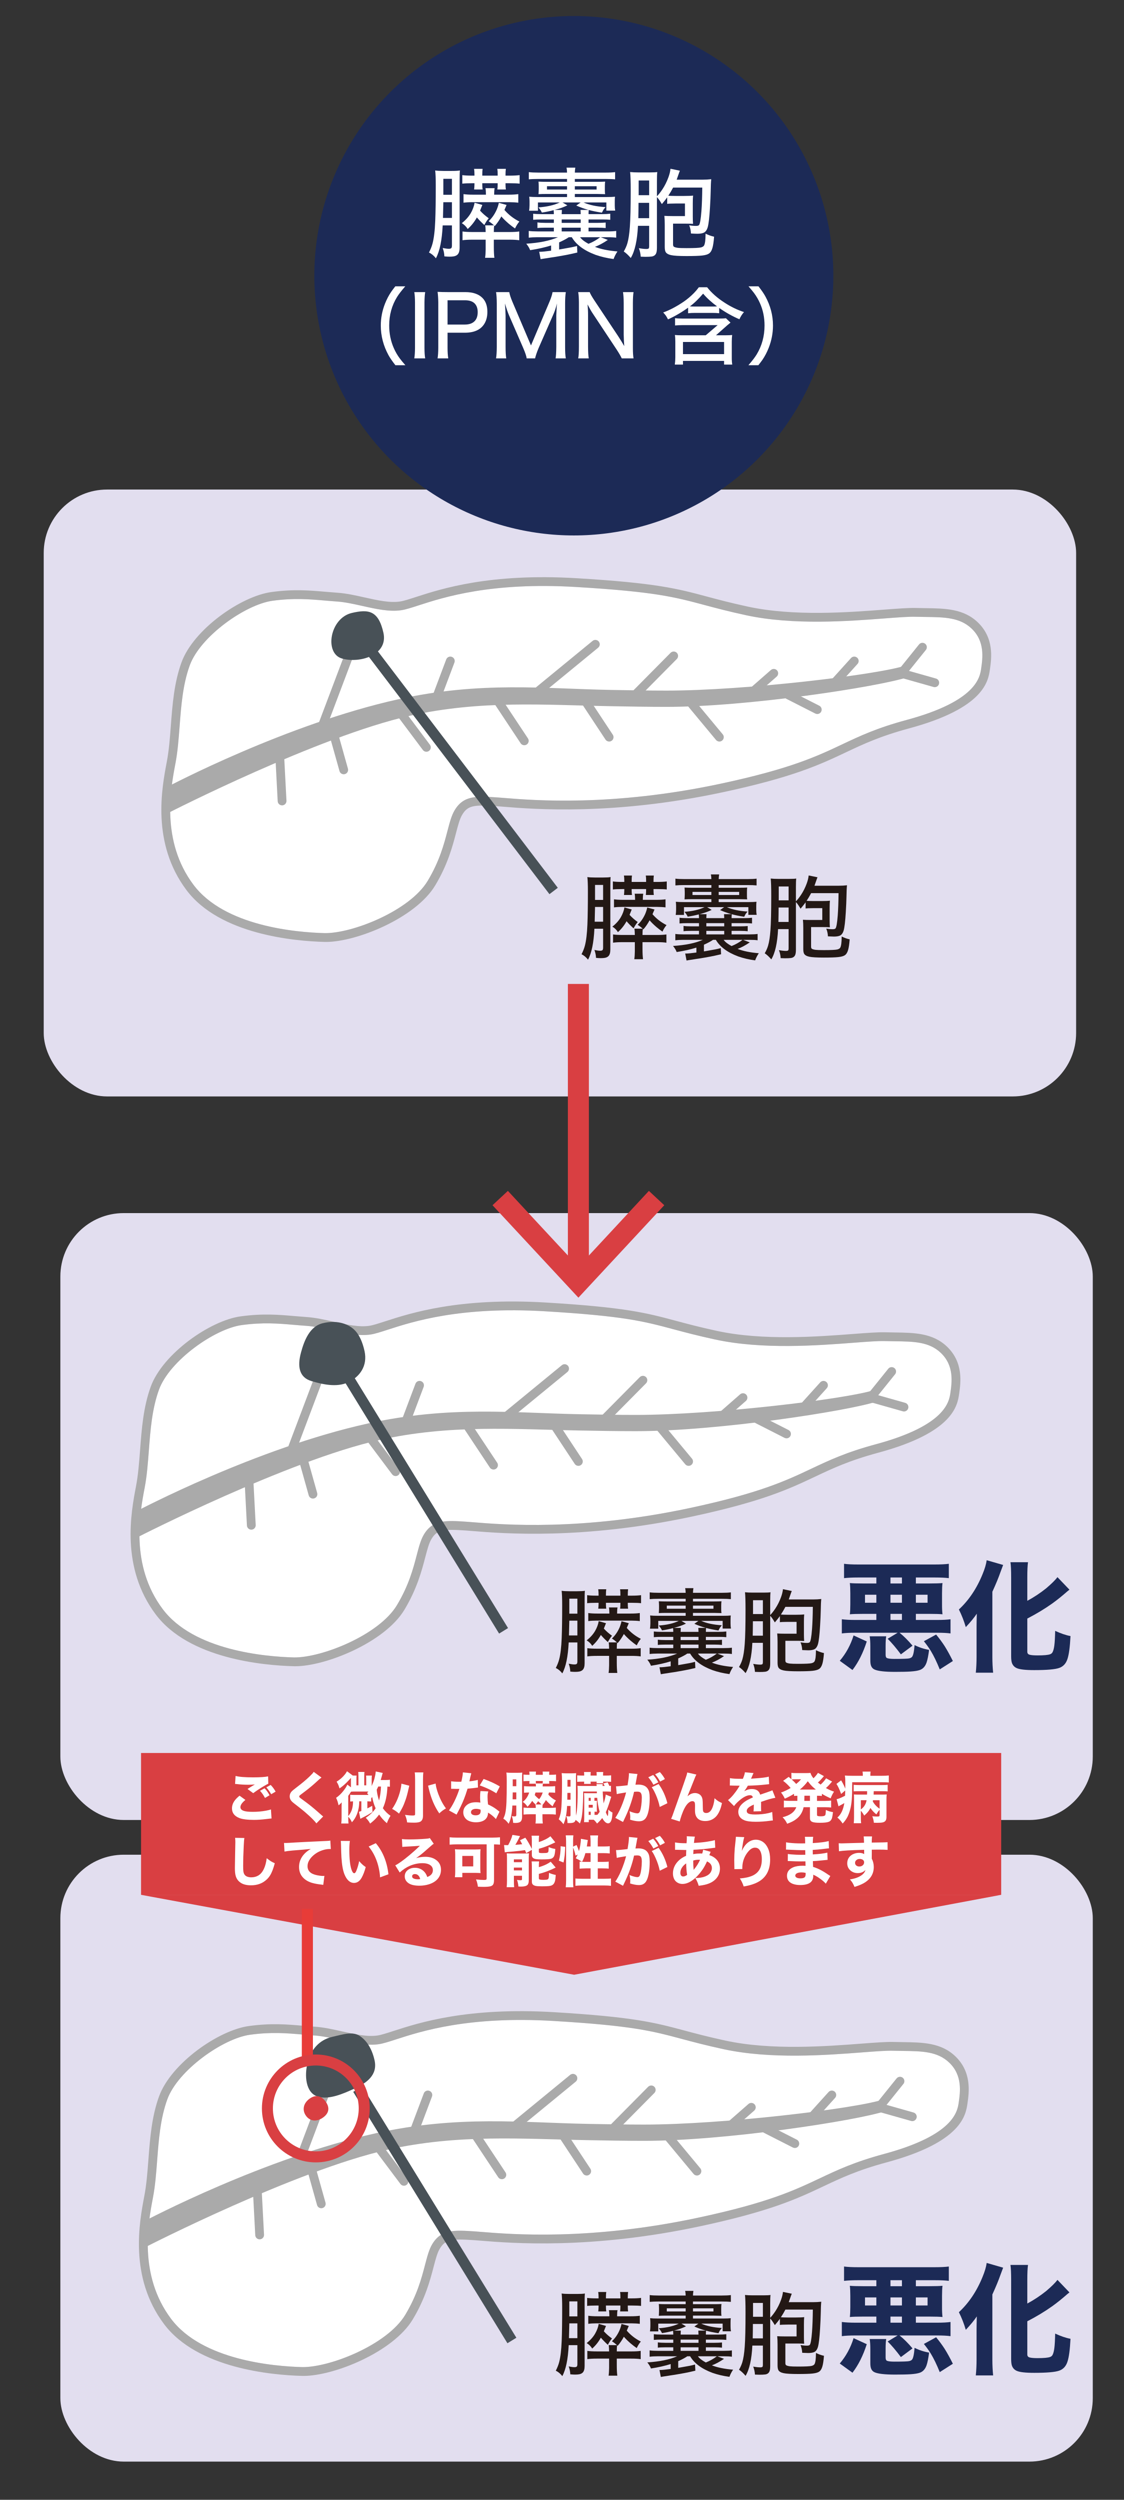 <?xml version="1.0" encoding="UTF-8"?>
<svg id="_レイヤー_1" data-name="レイヤー_1" xmlns="http://www.w3.org/2000/svg" version="1.1" viewBox="0 0 810 1800">
  <rect x="0" y="0" width="810" height="1800" fill="#333333" stroke="none"/>
  <!-- Generator: Adobe Illustrator 29.0.1, SVG Export Plug-In . SVG Version: 2.1.0 Build 192)  -->
  <defs>
    <style>
      .st0 {
        fill: #aaa;
      }

      .st1 {
        stroke-width: 7.926px;
      }

      .st1, .st2, .st3, .st4 {
        fill: none;
        stroke-miterlimit: 10;
      }

      .st1, .st3 {
        stroke: #d93f42;
      }

      .st2 {
        stroke: #e83c38;
        stroke-width: 8px;
      }

      .st5 {
        fill: #fff;
      }

      .st6 {
        fill: #e2deef;
      }

      .st7 {
        fill: #d93f42;
      }

      .st3 {
        stroke-width: 15.135px;
      }

      .st8 {
        fill: #1c2a56;
      }

      .st9 {
        fill: #231815;
      }

      .st4 {
        stroke: #485157;
        stroke-width: 7.567px;
      }

      .st10 {
        fill: #485157;
      }
    </style>
  </defs>
  <rect class="st6" x="31.5" y="352.498" width="744" height="437" rx="45.67" ry="45.67"/>
  <rect class="st6" x="43.5" y="873.498" width="744" height="437" rx="45.67" ry="45.67"/>
  <rect class="st6" x="43.5" y="1335.498" width="744" height="437" rx="45.67" ry="45.67"/>
  <g>
    <g>
      <path class="st5" d="M196.484,432.577h0c-19.656,2.648-52.153,25.694-59.738,46.551-5.024,13.815-6.178,29.011-7.294,43.698-.718,9.435-1.395,18.338-3.022,26.889-3.452,18.134-10.638,55.868,13.011,87.397,22.319,29.759,73.625,34.245,94.648,34.789,20.064.198,61.217-16.136,74.132-37.654,8.563-14.273,11.73-26.35,14.273-36.058,1.596-6.088,2.858-10.895,5.049-14.62,6.472-11.007,16.086-10.351,30.641-9.392,1.37.093,3.084.229,5.123.396,21.385,1.739,78.188,6.348,156.013-10.264,50.353-10.741,69.328-19.705,87.682-28.373,12.782-6.032,24.856-11.737,46.467-17.571,50.247-13.568,52.691-30.675,53.61-37.109,1.064-7.418,2.781-19.408-6.886-28.615-8.479-8.074-19.461-8.216-33.363-8.396-2.41-.031-4.878-.062-7.406-.136-4.482-.111-12.009.433-21.534,1.163-26.387,2.023-66.268,5.067-100.284-2.283-12.751-2.753-21.905-5.197-29.979-7.356-21.552-5.76-35.788-9.571-92.517-12.962-61.208-3.638-95.193,7.338-113.447,13.24-5.114,1.658-9.154,2.964-12.303,3.452-8.625,1.349-18.499-.872-28.055-3.007-6.215-1.386-12.643-2.827-18.524-3.23-2.976-.204-5.844-.452-8.674-.693-11.483-.984-22.329-1.906-37.623.142Z"/>
      <g>
        <path class="st0" d="M234.961,678.249c-.353,0-.699-.006-1.039-.012-21.942-.569-75.571-5.352-99.548-37.326-25.329-33.762-17.791-73.353-14.168-92.384,1.562-8.198,2.227-16.934,2.93-26.177,1.148-15.121,2.336-30.755,7.659-45.388,8.634-23.746,42.869-47.701,64.842-50.659h.003c15.984-2.159,27.164-1.2,39.006-.179,2.8.235,5.63.476,8.569.681,6.36.439,13.027,1.93,19.473,3.372,9.392,2.097,18.258,4.071,25.701,2.926,2.651-.408,6.478-1.652,11.322-3.217,18.654-6.032,53.372-17.255,115.777-13.537,57.369,3.428,72.638,7.511,93.776,13.166,8.006,2.141,17.079,4.566,29.679,7.288,33.113,7.14,72.437,4.139,98.465,2.153,9.707-.736,17.376-1.281,22.208-1.182,2.487.074,4.922.105,7.298.136,14.072.186,27.368.353,37.648,10.14,12.034,11.458,9.946,26.029,8.826,33.849-1.219,8.532-3.987,27.922-58.266,42.579-21.07,5.692-32.893,11.279-45.415,17.187-18.678,8.823-37.994,17.942-89.061,28.844-78.738,16.81-136.209,12.139-157.851,10.382-2.001-.167-3.684-.303-5.03-.39-16.176-1.095-20.711-.606-24.757,6.286-1.748,2.964-2.911,7.4-4.383,13.011-2.506,9.565-5.939,22.657-14.969,37.703-14.205,23.677-56.929,40.747-78.692,40.747ZM196.484,432.577h0c-19.656,2.648-52.153,25.694-59.738,46.551-5.024,13.815-6.178,29.011-7.294,43.698-.718,9.435-1.395,18.338-3.022,26.889-3.452,18.134-10.638,55.868,13.011,87.397,22.319,29.759,73.625,34.245,94.648,34.789,20.064.198,61.217-16.136,74.132-37.654,8.563-14.273,11.73-26.35,14.273-36.058,1.596-6.088,2.858-10.895,5.049-14.62,6.472-11.007,16.086-10.351,30.641-9.392,1.37.093,3.084.229,5.123.396,21.385,1.739,78.188,6.348,156.013-10.264,50.353-10.741,69.328-19.705,87.682-28.373,12.782-6.032,24.856-11.737,46.467-17.571,50.247-13.568,52.691-30.675,53.61-37.109,1.064-7.418,2.781-19.408-6.886-28.615-8.479-8.074-19.461-8.216-33.363-8.396-2.41-.031-4.878-.062-7.406-.136-4.482-.111-12.009.433-21.534,1.163-26.387,2.023-66.268,5.067-100.284-2.283-12.751-2.753-21.905-5.197-29.979-7.356-21.552-5.76-35.788-9.571-92.517-12.962-61.208-3.638-95.193,7.338-113.447,13.24-5.114,1.658-9.154,2.964-12.303,3.452-8.625,1.349-18.499-.872-28.055-3.007-6.215-1.386-12.643-2.827-18.524-3.23-2.976-.204-5.844-.452-8.674-.693-11.483-.984-22.329-1.906-37.623.142Z"/>
        <path class="st0" d="M121.262,585.385l-2.836-17.644c4.3-2.32,88.337-46.447,168.567-64.224,59.204-13.119,105.556-7.598,153.17-6.731,13.627.247,26.997.489,40.101.489,56.707,0,151.864-11.396,172.22-18.01l1.73,8.337c-21.509,6.991-115.189,21.391-173.949,21.391-13.172,0-26.613-.241-40.314-.489-47.083-.848-93.723-4.525-144.765,6.934-65.681,14.746-172.887,69.384-173.923,69.947Z"/>
        <path class="st0" d="M673.635,494.799c-.288,0-.575-.037-.863-.118l-28.652-8.099,18.162-22.545c1.092-1.361,3.093-1.578,4.452-.483,1.364,1.101,1.578,3.093.479,4.455l-12.148,15.084,19.427,5.488c1.686.476,2.663,2.227,2.187,3.91-.393,1.398-1.664,2.308-3.044,2.308Z"/>
        <path class="st0" d="M599.314,497.157c-.758,0-1.519-.272-2.125-.817-1.296-1.176-1.398-3.18-.226-4.473l16.306-18.035c1.179-1.305,3.177-1.392,4.476-.229,1.296,1.176,1.398,3.18.226,4.473l-16.306,18.035c-.628.693-1.488,1.046-2.351,1.046Z"/>
        <path class="st0" d="M539.87,503.517c-.882,0-1.757-.365-2.385-1.083-1.151-1.318-1.018-3.316.3-4.467l17.741-15.511c1.309-1.151,3.307-1.027,4.47.297,1.151,1.318,1.018,3.316-.3,4.467l-17.741,15.511c-.6.526-1.343.786-2.085.786Z"/>
        <path class="st0" d="M588.963,514.14c-.483,0-.971-.111-1.432-.346l-20.903-10.623c-1.559-.792-2.181-2.698-1.389-4.257.789-1.565,2.694-2.19,4.26-1.386l20.903,10.623c1.559.792,2.181,2.698,1.389,4.257-.56,1.101-1.674,1.732-2.827,1.732Z"/>
        <path class="st0" d="M455.164,506.072c-.807,0-1.612-.303-2.23-.916-1.24-1.231-1.25-3.236-.019-4.479l30.325-30.607c1.231-1.237,3.236-1.262,4.479-.025,1.24,1.231,1.25,3.236.019,4.479l-30.325,30.607c-.619.625-1.432.94-2.249.94Z"/>
        <path class="st0" d="M234.089,524.27c-.735.335-1.592.393-2.409.092-1.639-.606-2.479-2.426-1.875-4.068l17.968-47.561c.607-1.637,2.421-2.491,4.066-1.88,1.639.606,2.479,2.426,1.875,4.068l-17.968,47.561c-.304.825-.913,1.45-1.656,1.788Z"/>
        <path class="st0" d="M518.417,533.957c-.909,0-1.813-.39-2.438-1.145l-23.186-27.885c-1.12-1.343-.937-3.341.408-4.461,1.352-1.12,3.341-.934,4.461.415l23.186,27.885c1.12,1.343.937,3.341-.408,4.461-.594.489-1.312.73-2.023.73Z"/>
        <path class="st0" d="M384.642,503.517c-.919,0-1.825-.396-2.453-1.157-1.107-1.355-.913-3.353.442-4.461l44.41-36.416c1.349-1.114,3.341-.903,4.458.439,1.107,1.355.913,3.353-.442,4.461l-44.41,36.416c-.588.483-1.299.718-2.005.718Z"/>
        <path class="st0" d="M438.979,533.957c-1.027,0-2.036-.501-2.645-1.423l-18.824-28.479c-.965-1.46-.563-3.421.894-4.387,1.46-.978,3.424-.569,4.39.897l18.824,28.479c.965,1.46.563,3.421-.894,4.387-.538.359-1.145.526-1.745.526Z"/>
        <path class="st0" d="M377.833,536.611c-1.027,0-2.032-.495-2.642-1.417l-20.275-30.539c-.968-1.454-.572-3.421.888-4.393,1.454-.959,3.421-.575,4.39.891l20.275,30.539c.968,1.454.572,3.421-.888,4.393-.538.353-1.148.526-1.748.526Z"/>
        <path class="st0" d="M313.044,509.568c-.371,0-.749-.062-1.117-.204-1.636-.619-2.466-2.444-1.847-4.083l11.48-30.446c.619-1.64,2.431-2.481,4.08-1.844,1.636.619,2.466,2.444,1.847,4.083l-11.48,30.446c-.479,1.268-1.683,2.048-2.964,2.048Z"/>
        <path class="st0" d="M307.28,541.313c-.965,0-1.915-.439-2.537-1.268l-20.38-27.173c-1.052-1.398-.767-3.384.634-4.436,1.398-1.052,3.378-.761,4.433.637l20.38,27.173c1.052,1.398.767,3.384-.634,4.436-.569.427-1.234.631-1.896.631Z"/>
        <path class="st0" d="M247.697,557.517c-1.383,0-2.654-.916-3.047-2.314l-8.362-29.79c-.473-1.683.51-3.434,2.193-3.904,1.689-.464,3.434.514,3.907,2.196l8.362,29.79c.473,1.683-.51,3.434-2.193,3.904-.288.08-.575.118-.86.118Z"/>
        <path class="st0" d="M203.275,579.913c-1.674,0-3.072-1.312-3.162-3.001l-2.023-38.6c-.09-1.751,1.253-3.242,2.998-3.329,1.838-.322,3.236,1.25,3.332,2.994l2.023,38.6c.09,1.751-1.253,3.236-2.998,3.329-.059.006-.114.006-.17.006Z"/>
      </g>
    </g>
    <path class="st10" d="M253.528,441.366c-15.893,3.735-19.905,28.967-7.228,32.756,12.677,3.789,33.632-2.32,30.013-18.5-3.619-16.18-10.876-17.055-22.786-14.256Z"/>
  </g>
  <line class="st4" x1="262.882" y1="462.857" x2="398.962" y2="641.561"/>
  <g>
    <path class="st5" d="M180.312,1465.12h0c-19.656,2.648-52.153,25.694-59.738,46.551-5.024,13.815-6.178,29.011-7.294,43.698-.718,9.435-1.395,18.338-3.022,26.888-3.452,18.134-10.638,55.868,13.011,87.397,22.319,29.759,73.625,34.245,94.648,34.789,20.064.198,61.217-16.136,74.132-37.654,8.563-14.273,11.73-26.35,14.273-36.057,1.596-6.088,2.858-10.895,5.049-14.62,6.472-11.007,16.086-10.351,30.641-9.392,1.37.093,3.084.229,5.123.396,21.385,1.739,78.187,6.348,156.013-10.264,50.352-10.741,69.328-19.705,87.681-28.373,12.782-6.032,24.856-11.737,46.467-17.571,50.247-13.568,52.691-30.675,53.61-37.109,1.064-7.418,2.781-19.408-6.886-28.615-8.479-8.074-19.461-8.216-33.363-8.396-2.41-.031-4.878-.062-7.406-.136-4.482-.111-12.009.433-21.534,1.163-26.387,2.023-66.268,5.067-100.284-2.283-12.751-2.753-21.905-5.197-29.979-7.356-21.552-5.76-35.788-9.571-92.516-12.962-61.207-3.638-95.192,7.338-113.447,13.24-5.114,1.658-9.154,2.964-12.303,3.452-8.625,1.349-18.499-.872-28.055-3.007-6.215-1.386-12.643-2.827-18.524-3.23-2.976-.204-5.844-.452-8.674-.693-11.483-.984-22.329-1.906-37.623.142Z"/>
    <g>
      <path class="st0" d="M218.789,1710.791c-.353,0-.699-.006-1.039-.012-21.942-.569-75.57-5.352-99.548-37.326-25.329-33.762-17.791-73.352-14.168-92.383,1.562-8.198,2.227-16.934,2.93-26.177,1.148-15.121,2.336-30.755,7.659-45.387,8.634-23.745,42.869-47.701,64.842-50.659h.003c15.984-2.159,27.164-1.2,39.006-.179,2.8.235,5.63.476,8.569.681,6.36.439,13.027,1.93,19.473,3.372,9.392,2.097,18.258,4.071,25.701,2.926,2.651-.408,6.478-1.652,11.322-3.217,18.654-6.032,53.372-17.255,115.776-13.537,57.368,3.428,72.638,7.511,93.775,13.166,8.006,2.141,17.079,4.566,29.679,7.288,33.113,7.14,72.437,4.139,98.465,2.153,9.707-.736,17.376-1.281,22.208-1.182,2.487.074,4.922.105,7.297.136,14.072.186,27.368.353,37.648,10.14,12.034,11.458,9.946,26.028,8.826,33.849-1.219,8.532-3.987,27.922-58.266,42.579-21.07,5.692-32.893,11.279-45.415,17.187-18.678,8.823-37.994,17.942-89.061,28.844-78.738,16.81-136.209,12.139-157.851,10.382-2.001-.167-3.684-.303-5.03-.39-16.176-1.095-20.711-.606-24.757,6.286-1.748,2.964-2.911,7.4-4.383,13.011-2.506,9.565-5.939,22.657-14.969,37.703-14.205,23.677-56.929,40.747-78.692,40.747ZM180.312,1465.12h0c-19.656,2.648-52.153,25.694-59.738,46.551-5.024,13.815-6.178,29.011-7.294,43.698-.718,9.435-1.395,18.338-3.022,26.888-3.452,18.134-10.638,55.868,13.011,87.397,22.319,29.759,73.625,34.245,94.648,34.789,20.064.198,61.217-16.136,74.132-37.654,8.563-14.273,11.73-26.35,14.273-36.057,1.596-6.088,2.858-10.895,5.049-14.62,6.472-11.007,16.086-10.351,30.641-9.392,1.37.093,3.084.229,5.123.396,21.385,1.739,78.187,6.348,156.013-10.264,50.352-10.741,69.328-19.705,87.681-28.373,12.782-6.032,24.856-11.737,46.467-17.571,50.247-13.568,52.691-30.675,53.61-37.109,1.064-7.418,2.781-19.408-6.886-28.615-8.479-8.074-19.461-8.216-33.363-8.396-2.41-.031-4.878-.062-7.406-.136-4.482-.111-12.009.433-21.534,1.163-26.387,2.023-66.268,5.067-100.284-2.283-12.751-2.753-21.905-5.197-29.979-7.356-21.552-5.76-35.788-9.571-92.516-12.962-61.207-3.638-95.192,7.338-113.447,13.24-5.114,1.658-9.154,2.964-12.303,3.452-8.625,1.349-18.499-.872-28.055-3.007-6.215-1.386-12.643-2.827-18.524-3.23-2.976-.204-5.844-.452-8.674-.693-11.483-.984-22.329-1.906-37.623.142Z"/>
      <path class="st0" d="M105.091,1617.928l-2.836-17.644c4.3-2.32,88.337-46.447,168.566-64.224,59.204-13.119,105.555-7.598,153.17-6.731,13.627.247,26.997.489,40.101.489,56.706,0,151.864-11.396,172.219-18.01l1.73,8.337c-21.509,6.991-115.189,21.391-173.949,21.391-13.172,0-26.613-.241-40.314-.489-47.083-.848-93.723-4.525-144.765,6.934-65.681,14.746-172.886,69.384-173.923,69.947Z"/>
      <path class="st0" d="M657.462,1527.342c-.288,0-.575-.037-.863-.118l-28.652-8.099,18.162-22.545c1.092-1.361,3.093-1.578,4.452-.483,1.364,1.101,1.578,3.093.479,4.455l-12.148,15.084,19.427,5.488c1.686.476,2.663,2.227,2.187,3.91-.393,1.398-1.664,2.308-3.044,2.308Z"/>
      <path class="st0" d="M583.141,1529.699c-.758,0-1.519-.272-2.125-.817-1.296-1.176-1.398-3.18-.226-4.473l16.306-18.035c1.179-1.305,3.177-1.392,4.476-.229,1.296,1.176,1.398,3.18.226,4.473l-16.306,18.035c-.628.693-1.488,1.046-2.351,1.046Z"/>
      <path class="st0" d="M523.697,1536.059c-.882,0-1.757-.365-2.385-1.083-1.151-1.318-1.018-3.316.3-4.467l17.741-15.511c1.309-1.151,3.307-1.027,4.47.297,1.151,1.318,1.018,3.316-.3,4.467l-17.741,15.511c-.6.526-1.343.786-2.085.786Z"/>
      <path class="st0" d="M572.79,1546.682c-.483,0-.971-.111-1.432-.346l-20.903-10.623c-1.559-.792-2.181-2.698-1.389-4.257.789-1.565,2.694-2.19,4.26-1.386l20.903,10.623c1.559.792,2.181,2.698,1.389,4.257-.56,1.101-1.674,1.732-2.827,1.732Z"/>
      <path class="st0" d="M438.992,1538.615c-.807,0-1.612-.303-2.23-.916-1.24-1.231-1.25-3.236-.019-4.479l30.325-30.607c1.231-1.237,3.236-1.262,4.479-.025,1.24,1.231,1.25,3.236.019,4.479l-30.325,30.607c-.619.625-1.432.94-2.249.94Z"/>
      <path class="st0" d="M217.917,1556.813c-.735.335-1.592.393-2.409.092-1.639-.606-2.479-2.426-1.875-4.068l17.968-47.561c.607-1.637,2.421-2.491,4.066-1.88,1.639.606,2.479,2.426,1.875,4.068l-17.968,47.561c-.304.825-.913,1.45-1.656,1.788Z"/>
      <path class="st0" d="M502.244,1566.499c-.909,0-1.813-.39-2.438-1.145l-23.186-27.885c-1.12-1.343-.937-3.341.408-4.461,1.352-1.12,3.341-.934,4.461.415l23.186,27.885c1.12,1.343.937,3.341-.408,4.461-.594.489-1.312.73-2.023.73Z"/>
      <path class="st0" d="M368.47,1536.059c-.919,0-1.825-.396-2.453-1.157-1.107-1.355-.913-3.353.442-4.461l44.41-36.416c1.349-1.114,3.341-.903,4.458.439,1.107,1.355.913,3.353-.442,4.461l-44.41,36.416c-.588.483-1.299.718-2.005.718Z"/>
      <path class="st0" d="M422.807,1566.499c-1.027,0-2.036-.501-2.645-1.423l-18.824-28.478c-.965-1.46-.563-3.421.894-4.387,1.46-.978,3.424-.569,4.39.897l18.824,28.478c.965,1.46.563,3.421-.894,4.387-.538.359-1.145.526-1.745.526Z"/>
      <path class="st0" d="M361.661,1569.153c-1.027,0-2.032-.495-2.642-1.417l-20.275-30.539c-.968-1.454-.572-3.421.888-4.393,1.454-.959,3.421-.575,4.39.891l20.275,30.539c.968,1.454.572,3.421-.888,4.393-.538.353-1.148.526-1.748.526Z"/>
      <path class="st0" d="M296.871,1542.11c-.371,0-.749-.062-1.117-.204-1.636-.619-2.465-2.444-1.847-4.083l11.48-30.446c.619-1.64,2.431-2.481,4.08-1.844,1.636.619,2.465,2.444,1.847,4.083l-11.48,30.446c-.479,1.268-1.683,2.048-2.964,2.048Z"/>
      <path class="st0" d="M291.108,1573.855c-.965,0-1.915-.439-2.537-1.268l-20.38-27.173c-1.052-1.398-.767-3.384.634-4.436,1.398-1.052,3.378-.761,4.433.637l20.38,27.173c1.052,1.398.767,3.384-.634,4.436-.569.427-1.234.631-1.896.631Z"/>
      <path class="st0" d="M231.525,1590.059c-1.383,0-2.654-.916-3.047-2.314l-8.362-29.79c-.473-1.683.51-3.434,2.193-3.904,1.689-.464,3.434.514,3.907,2.196l8.362,29.79c.473,1.683-.51,3.434-2.193,3.904-.288.08-.575.118-.86.118Z"/>
      <path class="st0" d="M187.103,1612.456c-1.674,0-3.072-1.312-3.162-3.001l-2.023-38.6c-.09-1.751,1.253-3.242,2.998-3.329,1.838-.322,3.236,1.25,3.332,2.994l2.023,38.6c.09,1.751-1.253,3.236-2.998,3.329-.059.006-.114.006-.17.006Z"/>
    </g>
  </g>
  <path class="st10" d="M239.32,1466.679c-9.494,2.231-15.198,9.386-17.512,18.009-2.689,10.02-1.497,22.396,7.303,25.027,8.002,2.392,18.278-2.118,26.434-5.86,8.532-3.914,16.771-9.639,14.382-20.322-2.132-9.533-6.558-14.858-10.77-17.589-5.021-3.256-11.472-1.23-19.836.735Z"/>
  <line class="st4" x1="368.897" y1="1685.288" x2="257.774" y2="1504.277"/>
  <g>
    <path class="st5" d="M174.312,954.12h0c-19.656,2.648-52.153,25.694-59.738,46.551-5.024,13.815-6.178,29.011-7.294,43.698-.718,9.435-1.395,18.338-3.022,26.888-3.452,18.134-10.638,55.868,13.011,87.397,22.319,29.759,73.625,34.245,94.648,34.789,20.064.198,61.217-16.136,74.132-37.654,8.563-14.273,11.73-26.35,14.273-36.057,1.596-6.088,2.858-10.895,5.049-14.62,6.472-11.007,16.086-10.351,30.641-9.392,1.37.093,3.084.229,5.123.396,21.385,1.739,78.187,6.348,156.013-10.264,50.352-10.741,69.328-19.705,87.681-28.373,12.782-6.032,24.856-11.737,46.467-17.571,50.247-13.568,52.691-30.675,53.61-37.109,1.064-7.418,2.781-19.408-6.886-28.615-8.479-8.074-19.461-8.216-33.363-8.396-2.41-.031-4.878-.062-7.406-.136-4.482-.111-12.009.433-21.534,1.163-26.387,2.023-66.268,5.067-100.284-2.283-12.751-2.753-21.905-5.197-29.979-7.356-21.552-5.76-35.788-9.571-92.516-12.962-61.207-3.638-95.192,7.338-113.447,13.24-5.114,1.658-9.154,2.964-12.303,3.452-8.625,1.349-18.499-.872-28.055-3.007-6.215-1.386-12.643-2.827-18.524-3.23-2.976-.204-5.844-.452-8.674-.693-11.483-.984-22.329-1.906-37.623.142Z"/>
    <g>
      <path class="st0" d="M212.789,1199.791c-.353,0-.699-.006-1.039-.012-21.942-.569-75.57-5.352-99.548-37.326-25.329-33.762-17.791-73.352-14.168-92.383,1.562-8.198,2.227-16.934,2.93-26.177,1.148-15.121,2.336-30.755,7.659-45.387,8.634-23.745,42.869-47.701,64.842-50.659h.003c15.984-2.159,27.164-1.2,39.006-.179,2.8.235,5.63.476,8.569.681,6.36.439,13.027,1.93,19.473,3.372,9.392,2.097,18.258,4.071,25.701,2.926,2.651-.408,6.478-1.652,11.322-3.217,18.654-6.032,53.372-17.255,115.776-13.537,57.368,3.428,72.638,7.511,93.775,13.166,8.006,2.141,17.079,4.566,29.679,7.288,33.113,7.14,72.437,4.139,98.465,2.153,9.707-.736,17.376-1.281,22.208-1.182,2.487.074,4.922.105,7.297.136,14.072.186,27.368.353,37.648,10.14,12.034,11.458,9.946,26.028,8.826,33.849-1.219,8.532-3.987,27.922-58.266,42.579-21.07,5.692-32.893,11.279-45.415,17.187-18.678,8.823-37.994,17.942-89.061,28.844-78.738,16.81-136.209,12.139-157.851,10.382-2.001-.167-3.684-.303-5.03-.39-16.176-1.095-20.711-.606-24.757,6.286-1.748,2.964-2.911,7.4-4.383,13.011-2.506,9.565-5.939,22.657-14.969,37.703-14.205,23.677-56.929,40.747-78.692,40.747ZM174.312,954.12h0c-19.656,2.648-52.153,25.694-59.738,46.551-5.024,13.815-6.178,29.011-7.294,43.698-.718,9.435-1.395,18.338-3.022,26.888-3.452,18.134-10.638,55.868,13.011,87.397,22.319,29.759,73.625,34.245,94.648,34.789,20.064.198,61.217-16.136,74.132-37.654,8.563-14.273,11.73-26.35,14.273-36.057,1.596-6.088,2.858-10.895,5.049-14.62,6.472-11.007,16.086-10.351,30.641-9.392,1.37.093,3.084.229,5.123.396,21.385,1.739,78.187,6.348,156.013-10.264,50.352-10.741,69.328-19.705,87.681-28.373,12.782-6.032,24.856-11.737,46.467-17.571,50.247-13.568,52.691-30.675,53.61-37.109,1.064-7.418,2.781-19.408-6.886-28.615-8.479-8.074-19.461-8.216-33.363-8.396-2.41-.031-4.878-.062-7.406-.136-4.482-.111-12.009.433-21.534,1.163-26.387,2.023-66.268,5.067-100.284-2.283-12.751-2.753-21.905-5.197-29.979-7.356-21.552-5.76-35.788-9.571-92.516-12.962-61.207-3.638-95.192,7.338-113.447,13.24-5.114,1.658-9.154,2.964-12.303,3.452-8.625,1.349-18.499-.872-28.055-3.007-6.215-1.386-12.643-2.827-18.524-3.23-2.976-.204-5.844-.452-8.674-.693-11.483-.984-22.329-1.906-37.623.142Z"/>
      <path class="st0" d="M99.091,1106.928l-2.836-17.644c4.3-2.32,88.337-46.447,168.566-64.224,59.204-13.119,105.555-7.598,153.17-6.731,13.627.247,26.997.489,40.101.489,56.706,0,151.864-11.396,172.219-18.01l1.73,8.337c-21.509,6.991-115.189,21.391-173.949,21.391-13.172,0-26.613-.241-40.314-.489-47.083-.848-93.723-4.525-144.765,6.934-65.681,14.746-172.886,69.384-173.923,69.947Z"/>
      <path class="st0" d="M651.462,1016.342c-.288,0-.575-.037-.863-.118l-28.652-8.099,18.162-22.545c1.092-1.361,3.093-1.578,4.452-.483,1.364,1.101,1.578,3.093.479,4.455l-12.148,15.084,19.427,5.488c1.686.476,2.663,2.227,2.187,3.91-.393,1.398-1.664,2.308-3.044,2.308Z"/>
      <path class="st0" d="M577.141,1018.699c-.758,0-1.519-.272-2.125-.817-1.296-1.176-1.398-3.18-.226-4.473l16.306-18.035c1.179-1.305,3.177-1.392,4.476-.229,1.296,1.176,1.398,3.18.226,4.473l-16.306,18.035c-.628.693-1.488,1.046-2.351,1.046Z"/>
      <path class="st0" d="M517.697,1025.059c-.882,0-1.757-.365-2.385-1.083-1.151-1.318-1.018-3.316.3-4.467l17.741-15.511c1.309-1.151,3.307-1.027,4.47.297,1.151,1.318,1.018,3.316-.3,4.467l-17.741,15.511c-.6.526-1.343.786-2.085.786Z"/>
      <path class="st0" d="M566.79,1035.682c-.483,0-.971-.111-1.432-.346l-20.903-10.623c-1.559-.792-2.181-2.698-1.389-4.257.789-1.565,2.694-2.19,4.26-1.386l20.903,10.623c1.559.792,2.181,2.698,1.389,4.257-.56,1.101-1.674,1.732-2.827,1.732Z"/>
      <path class="st0" d="M432.992,1027.615c-.807,0-1.612-.303-2.23-.916-1.24-1.231-1.25-3.236-.019-4.479l30.325-30.607c1.231-1.237,3.236-1.262,4.479-.025,1.24,1.231,1.25,3.236.019,4.479l-30.325,30.607c-.619.625-1.432.94-2.249.94Z"/>
      <path class="st0" d="M211.917,1045.813c-.735.335-1.592.393-2.409.092-1.639-.606-2.479-2.426-1.875-4.068l17.968-47.561c.607-1.637,2.421-2.491,4.066-1.88,1.639.606,2.479,2.426,1.875,4.068l-17.968,47.561c-.304.825-.913,1.45-1.656,1.788Z"/>
      <path class="st0" d="M496.244,1055.499c-.909,0-1.813-.39-2.438-1.145l-23.186-27.885c-1.12-1.343-.937-3.341.408-4.461,1.352-1.12,3.341-.934,4.461.415l23.186,27.885c1.12,1.343.937,3.341-.408,4.461-.594.489-1.312.73-2.023.73Z"/>
      <path class="st0" d="M362.47,1025.059c-.919,0-1.825-.396-2.453-1.157-1.107-1.355-.913-3.353.442-4.461l44.41-36.416c1.349-1.114,3.341-.903,4.458.439,1.107,1.355.913,3.353-.442,4.461l-44.41,36.416c-.588.483-1.299.718-2.005.718Z"/>
      <path class="st0" d="M416.807,1055.499c-1.027,0-2.036-.501-2.645-1.423l-18.824-28.478c-.965-1.46-.563-3.421.894-4.387,1.46-.978,3.424-.569,4.39.897l18.824,28.478c.965,1.46.563,3.421-.894,4.387-.538.359-1.145.526-1.745.526Z"/>
      <path class="st0" d="M355.661,1058.153c-1.027,0-2.032-.495-2.642-1.417l-20.275-30.539c-.968-1.454-.572-3.421.888-4.393,1.454-.959,3.421-.575,4.39.891l20.275,30.539c.968,1.454.572,3.421-.888,4.393-.538.353-1.148.526-1.748.526Z"/>
      <path class="st0" d="M290.871,1031.11c-.371,0-.749-.062-1.117-.204-1.636-.619-2.465-2.444-1.847-4.083l11.48-30.446c.619-1.64,2.431-2.481,4.08-1.844,1.636.619,2.465,2.444,1.847,4.083l-11.48,30.446c-.479,1.268-1.683,2.048-2.964,2.048Z"/>
      <path class="st0" d="M285.108,1062.855c-.965,0-1.915-.439-2.537-1.268l-20.38-27.173c-1.052-1.398-.767-3.384.634-4.436,1.398-1.052,3.378-.761,4.433.637l20.38,27.173c1.052,1.398.767,3.384-.634,4.436-.569.427-1.234.631-1.896.631Z"/>
      <path class="st0" d="M225.525,1079.059c-1.383,0-2.654-.916-3.047-2.314l-8.362-29.79c-.473-1.683.51-3.434,2.193-3.904,1.689-.464,3.434.514,3.907,2.196l8.362,29.79c.473,1.683-.51,3.434-2.193,3.904-.288.08-.575.118-.86.118Z"/>
      <path class="st0" d="M181.103,1101.456c-1.674,0-3.072-1.312-3.162-3.001l-2.023-38.6c-.09-1.751,1.253-3.242,2.998-3.329,1.838-.322,3.236,1.25,3.332,2.994l2.023,38.6c.09,1.751-1.253,3.236-2.998,3.329-.059.006-.114.006-.17.006Z"/>
    </g>
  </g>
  <path class="st10" d="M232.638,952.778c-9.494,2.231-13.443,12.575-15.757,21.197-2.689,10.02-1.293,17.836,7.506,20.466,8.002,2.392,18.178,4.722,26.334.98,8.532-3.914,14.357-11.929,11.967-22.612-2.132-9.533-5.683-14.576-9.895-17.308-5.021-3.256-11.791-4.689-20.156-2.723Z"/>
  <line class="st4" x1="362.897" y1="1174.288" x2="251.774" y2="993.277"/>
  <g>
    <polygon class="st7" points="101.603 1364.377 721.5 1364.377 413.749 1421.937 101.603 1364.377"/>
    <rect class="st7" x="360.511" y="1003.388" width="102.123" height="619.856" transform="translate(1724.888 901.744) rotate(90)"/>
  </g>
  <g>
    <path class="st5" d="M172.629,1292.99l4.22,3.067c-2.396,1.914-3.595,3.653-3.595,5.216,0,1.289.904,2.208,2.715,2.755,1.342.403,3.438.605,6.291.605,3.217,0,6.355-.28,9.416-.84,1.484-.261,2.677-.566,3.575-.919l.43,6.545c-.639.026-1.836.149-3.595.371-3.308.417-6.316.625-9.025.625-4.78,0-8.296-.437-10.549-1.309-3.556-1.381-5.334-3.699-5.334-6.955,0-2.083.71-4.044,2.13-5.88.82-1.055,1.927-2.149,3.321-3.282ZM169.405,1284.531l.371-5.743c2.514.677,6.733,1.016,12.659,1.016,5.053,0,8.641-.241,10.764-.723l.156,5.274c-.677.3-1.999,1.035-3.965,2.208-2.436,1.472-4.741,3.015-6.916,4.63l-4.103-3.009c1.653-1.094,3.048-1.967,4.181-2.618.417-.273.781-.494,1.094-.664-1.523.144-3.041.215-4.552.215-3.021,0-5.776-.156-8.264-.469-.586-.078-1.062-.117-1.426-.117ZM187.358,1289.474l3.302-1.816c1.394,1.42,2.585,3.1,3.575,5.04l-3.282,1.934c-1.042-2.019-2.24-3.737-3.595-5.157ZM191.93,1286.993l3.126-1.739c1.419,1.459,2.604,3.067,3.556,4.825l-3.185,1.876c-.443-.82-.996-1.7-1.66-2.638-.639-.886-1.251-1.66-1.837-2.324Z"/>
    <path class="st5" d="M226.078,1275.838l5.587,4.103c-.43.3-.873.639-1.328,1.016-.508.456-1.727,1.563-3.653,3.321-2.527,2.267-5.743,4.839-9.65,7.717-.534.403-.886.684-1.056.84-.247.234-.371.482-.371.742,0,.3.254.658.762,1.074.248.196,1.283.958,3.106,2.286,2.904,2.11,5.789,4.415,8.654,6.916,1.173,1.028,2.357,2.07,3.556,3.125.391.352.788.685,1.191.997l-4.884,4.981c-.769-1.146-2.507-2.982-5.216-5.509-2.136-1.967-4.448-3.921-6.936-5.861-1.159-.898-2.318-1.797-3.478-2.696-.977-.755-1.667-1.341-2.07-1.758-1.016-1.067-1.523-2.299-1.523-3.692,0-1.315.469-2.48,1.406-3.497.43-.481,1.614-1.465,3.556-2.949,3.79-2.865,6.883-5.451,9.279-7.756,1.067-1.042,1.83-1.817,2.286-2.325.195-.234.455-.592.781-1.074Z"/>
    <path class="st5" d="M270.698,1302.074c-1.172-2.578-1.993-5.281-2.462-8.107-.247.3-.501.6-.762.899v2.324c-.664-.065-1.576-.11-2.735-.137v5.099c1.173-.572,2.338-1.191,3.497-1.855l.215,4.454c-1.484.938-2.592,1.615-3.32,2.031-.912.521-2.221,1.205-3.927,2.052-.573.286-1.075.56-1.505.82l-1.016-5.06c.403-.078.977-.273,1.719-.586v-6.955h-1.523c.013,3.321-.547,6.421-1.68,9.299-.86,2.201-2.059,4.129-3.595,5.783-.742-1.654-1.628-2.977-2.657-3.966v.352c0,2.058.065,3.556.195,4.493h-5.216c.156-1.042.234-2.599.234-4.669v-7.58c0-.977.02-1.96.059-2.95-.534.664-1.276,1.381-2.227,2.149-.313-1.329-.567-2.299-.763-2.911-.208-.638-.547-1.478-1.016-2.521,1.928-1.314,3.68-2.981,5.255-5.001,1.407-1.771,2.345-3.275,2.813-4.513l2.618,1.954v-5.9c0-.234-.007-.533-.02-.898-.729.873-1.713,1.934-2.95,3.185-1.693,1.706-3.445,3.171-5.255,4.396-.378-1.225-.69-2.123-.938-2.696-.273-.599-.664-1.315-1.172-2.148,2.462-1.498,4.506-3.295,6.135-5.393.508-.664.963-1.373,1.367-2.129l4.181,3.126h2.696c-.065.638-.098,1.491-.098,2.559v4.474h1.465v-6.759c-.014-1.276-.059-2.233-.137-2.872h4.454c-.092.717-.137,1.68-.137,2.892v6.739h1.426v-4.474c0-.95-.032-1.804-.098-2.559h4.161c-.091.495-.137,1.374-.137,2.637v4.903c.912-2.044,1.557-3.757,1.935-5.138.508-1.953.807-3.419.898-4.396.052-.377.084-.696.098-.957l5.021,1.055c-.156.469-.325,1.055-.508,1.759-.17.716-.488,1.829-.957,3.34h3.438c1.341,0,2.409-.064,3.203-.195v5.041c-.469-.065-1.067-.111-1.797-.137-.195,6.095-1.289,11.291-3.282,15.589,1.628,2.254,3.471,4.07,5.528,5.451-1.094,1.692-1.967,3.477-2.617,5.353-2.084-1.759-3.953-3.842-5.607-6.252-.664.899-1.335,1.727-2.012,2.481-1.211,1.328-2.703,2.677-4.474,4.044-.639-1.328-1.681-2.723-3.126-4.181,3.165-2.097,5.535-4.376,7.111-6.838ZM265.443,1290.021h-10.589c-.183,0-.43.007-.742.02-.261.026-.515.039-.762.039-.156,0-.28.007-.371.02l-.312.489c-.639,1.016-1.212,1.855-1.72,2.52v14.555c.364-.339.801-.932,1.309-1.778.717-1.224,1.231-2.416,1.544-3.575.43-1.641.632-3.393.605-5.255-.742.026-1.413.078-2.013.156v-4.903c.639.104,1.596.156,2.872.156h9.221c.312,0,.665-.007,1.056-.02-.287-.417-.619-.853-.997-1.309.391-.469.69-.841.899-1.114ZM273.14,1296.487c.834-3.112,1.303-6.473,1.407-10.08h-1.974c-.403.898-.769,1.673-1.094,2.324.208,2.331.762,4.917,1.66,7.756Z"/>
    <path class="st5" d="M287.538,1305.903c-1.823-1.562-3.477-2.689-4.962-3.38,1.511-2.109,2.813-4.493,3.907-7.149,1.106-2.696,1.921-5.444,2.442-8.244.156-.834.279-1.765.371-2.794l5.646,1.484c-.065.3-.149.658-.254,1.075-.052.169-.156.618-.312,1.348-.703,3.178-1.387,5.711-2.052,7.6-.729,2.136-1.472,3.973-2.227,5.509-.586,1.198-1.439,2.716-2.56,4.552ZM298.869,1276.229h6.213c-.157,1.055-.241,2.813-.255,5.274v25.904c0,2.071-.593,3.478-1.777,4.22-.847.534-2.384.802-4.61.802-1.576,0-3.256-.059-5.04-.176-.209-1.863-.723-3.673-1.544-5.432,2.267.3,4.122.449,5.568.449.703,0,1.172-.071,1.406-.215.208-.13.312-.384.312-.762v-24.85c0-2.461-.091-4.2-.273-5.216ZM321.374,1302.152c-.833.469-1.692,1.029-2.578,1.681-.847.638-1.589,1.276-2.228,1.914-3.412-4.923-5.919-10.803-7.521-17.641l-.234-.977c-.117-.586-.215-1.042-.293-1.368l5.393-1.504c.052.378.084.625.098.742.234,1.784.865,4.09,1.895,6.916,1.523,4.037,3.347,7.449,5.47,10.236Z"/>
    <path class="st5" d="M338.273,1282.656c1.146-.104,2.168-.234,3.067-.391,1.341-.222,2.331-.437,2.969-.646l.117,5.51c-.325.013-.735.059-1.23.137-1.146.195-3.23.417-6.251.664-.548,1.771-1.023,3.23-1.427,4.376-1.315,3.79-2.982,7.6-5.001,11.429-.834,1.562-1.335,2.52-1.504,2.871l-5.471-3.008c1.303-1.72,2.605-3.895,3.907-6.525,1.485-3.021,2.689-6.017,3.614-8.986-.456,0-1.179.007-2.168.02-.69,0-1.453-.02-2.286-.059h-1.504v-5.431c1.406.234,3.282.352,5.626.352.183,0,.625-.007,1.328-.02h.392c.716-3.009,1.087-5.249,1.113-6.721l6.056.605c-.091.3-.312,1.198-.664,2.696-.391,1.797-.619,2.839-.684,3.126ZM359.938,1304.497l-2.56,5.353c-.286-.352-.703-.788-1.25-1.309-1.498-1.407-2.97-2.521-4.415-3.341-.026,1.719-.488,3.133-1.387,4.239-.717.886-1.707,1.556-2.97,2.012-1.289.47-2.761.704-4.415.704-1.771,0-3.399-.307-4.884-.919-1.406-.573-2.501-1.511-3.282-2.812-.612-1.017-.918-2.149-.918-3.399,0-1.94.71-3.581,2.129-4.923,1.368-1.29,3.133-2.052,5.295-2.286.611-.064,1.263-.098,1.953-.098.977,0,1.954.092,2.931.273-.131-1.484-.195-2.773-.195-3.868,0-1.68.091-3.164.273-4.454l5.587.254c-.169.665-.286,1.199-.352,1.603-.091.612-.137,1.406-.137,2.383,0,1.629.117,3.426.352,5.393,2.149.938,4.161,2.097,6.037,3.477.481.352.989.749,1.523,1.192.247.195.476.371.684.527ZM346.283,1303.051c-1.094-.391-2.149-.586-3.165-.586-1.289,0-2.253.261-2.892.782-.547.442-.82.983-.82,1.621,0,.495.144.912.43,1.25.573.678,1.557,1.016,2.95,1.016,2.384,0,3.575-.996,3.575-2.988,0-.183-.007-.378-.02-.586-.026-.339-.046-.509-.059-.509ZM360.173,1286.328l-2.521,4.963c-1.667-1.095-3.555-2.143-5.665-3.146-2.097-.989-4.188-1.83-6.271-2.521l2.812-4.669c4.532,1.628,8.413,3.419,11.644,5.372Z"/>
    <path class="st5" d="M369.219,1300.082c-.065,2.514-.352,5.053-.859,7.619-.3,1.445-.612,2.61-.938,3.496-.169.47-.469,1.14-.898,2.013-.469-.703-1.029-1.374-1.68-2.013-.482-.495-.854-.827-1.114-.996-.156-.117-.495-.325-1.016-.625.638-1.354,1.088-2.579,1.349-3.673.469-1.979.774-4.754.918-8.322.13-3.229.195-8.218.195-14.964,0-2.735-.085-4.832-.254-6.291.885.131,2.063.195,3.536.195h4.278c1.692,0,2.897-.059,3.613-.176-.078.612-.117,1.915-.117,3.907v28.034c0,1.562-.352,2.676-1.055,3.34-.716.678-2.006,1.017-3.868,1.017-.339,0-.84-.026-1.504-.078-.078-1.798-.41-3.419-.996-4.864.807.156,1.472.234,1.992.234.469,0,.794-.092.977-.273.195-.183.293-.482.293-.899v-6.681h-2.852ZM369.395,1295.608h2.676v-4.962h-2.578c0,.599-.033,2.253-.098,4.962ZM369.492,1286.172h2.578v-4.923h-2.578v4.923ZM383.499,1296.722c-.859,1.472-1.986,2.885-3.38,4.239-.898-1.472-2.025-2.638-3.379-3.497,2.188-1.68,3.725-3.933,4.61-6.759-1.434,0-2.67.064-3.712.195v-4.787c1.094.144,2.474.215,4.142.215h4.454c-.026-.833-.085-1.49-.176-1.973h-4.61c.078-.534.117-1.087.117-1.66v-.273c-1.954,0-3.387.052-4.298.156v-4.807c.938.131,2.37.196,4.298.196v-.274c0-.859-.046-1.536-.137-2.031h4.825c-.092.561-.137,1.23-.137,2.012v.294h5.04v-.274c0-.859-.046-1.536-.137-2.031h4.864c-.091.547-.137,1.218-.137,2.012v.294h.684c1.798,0,3.217-.065,4.259-.196v4.807c-.898-.104-2.318-.156-4.259-.156h-.684v.273c0,.664.039,1.218.117,1.66h-4.63c-.091.469-.15,1.127-.176,1.973h4.708c1.758,0,3.185-.071,4.278-.215v4.787c-.977-.131-2.214-.195-3.712-.195h-.742c-.144.481-.293.977-.449,1.484,1.445,1.732,3.275,3.158,5.489,4.278-.989,1.342-1.791,2.741-2.402,4.2-.899-.69-1.83-1.479-2.794-2.364-.898-.859-1.576-1.582-2.032-2.168-.729,1.328-1.523,2.475-2.383,3.438-.065.442-.098,1.185-.098,2.227h5.118c1.889,0,3.393-.078,4.513-.234v5.04c-1.172-.169-2.683-.247-4.532-.234h-5.099v1.778c0,2.031.078,3.653.234,4.864h-5.255c.13-.808.201-1.726.215-2.755v-3.888h-4.2c-1.85,0-3.387.078-4.61.234v-5.04c1.198.156,2.761.234,4.688.234h4.122c-.014-1.042-.078-1.868-.195-2.48-.951-.847-1.759-1.713-2.423-2.599ZM385.355,1292.541c.846,1.003,1.907,1.999,3.184,2.989,1.12-1.354,1.974-2.963,2.56-4.825h-5.196c-.17.638-.352,1.25-.547,1.836ZM386.117,1282.422v.273c0,.599.025,1.094.078,1.484h4.864c.064-.534.098-1.028.098-1.484v-.273h-5.04ZM387.797,1296.976c-.69.886-1.237,1.667-1.641,2.345h4.005c-.69-.86-1.479-1.642-2.364-2.345Z"/>
    <path class="st5" d="M427.865,1310.318h-3.575v1.72h-3.398c.091-.899.137-2.039.137-3.419v-14.32c-.026-1.641-.059-2.695-.098-3.164.677.065,1.751.098,3.223.098h5.998c-.014-.248-.026-.534-.039-.86l-.02-.371h-9.827l-.02,2.853c-.039,3.048-.156,6.121-.352,9.221-.208,3.348-.508,5.835-.898,7.463-.247,1.042-.605,2.208-1.074,3.497-.99-.99-2.025-1.862-3.106-2.618-.234.834-.625,1.413-1.172,1.739-.612.377-1.752.566-3.419.566-.273,0-.703-.014-1.289-.039.013-.312.02-.547.02-.703,0-1.342-.3-2.774-.899-4.298.886.169,1.563.254,2.032.254.403,0,.671-.059.801-.176.169-.131.254-.424.254-.88v-6.466h-2.48c-.273,5.652-1.146,10.034-2.618,13.147-.886-1.276-2.019-2.469-3.399-3.575.742-1.706,1.27-3.588,1.583-5.646.521-3.399.781-10.497.781-21.294,0-2.853-.078-4.956-.234-6.311.885.117,2.031.176,3.438.176h3.517c1.537,0,2.684-.052,3.438-.156-.078.729-.117,2.02-.117,3.868v26.725c.312-1.133.54-2.344.684-3.633.364-3.373.547-7.717.547-13.03,0-2.137-.039-3.744-.117-4.826.717.092,1.732.137,3.048.137h10.765c-.014-.391-.053-.826-.117-1.309h4.435c-.039.391-.059.827-.059,1.309h1.523c-.234-.547-.547-1.146-.938-1.797l3.028-.84c.352.573.781,1.439,1.289,2.598.416-.013.794-.052,1.133-.117v4.317c-.599-.104-1.706-.156-3.321-.156h-2.617c.025.495.059,1.192.098,2.091.104,2.305.299,4.461.586,6.466.977-3.125,1.472-5.248,1.484-6.368l3.985,1.602c-.104.273-.254.742-.449,1.407-1.381,4.48-2.54,7.703-3.478,9.67.247.716.501,1.322.762,1.816.326.639.528.958.606.958.143,0,.26-.587.352-1.759.064-.769.098-1.731.098-2.892.859.887,1.862,1.603,3.008,2.149-.104,1.654-.215,2.853-.332,3.595-.481,2.787-1.426,4.181-2.832,4.181-1.407,0-2.82-1.283-4.239-3.849-1.043,1.38-2.286,2.716-3.731,4.005-.586-.912-1.381-1.83-2.384-2.755ZM411.143,1290.998h-2.246l-.078,4.884h2.324v-4.884ZM411.143,1286.466v-4.865h-2.207v4.865h2.207ZM420.989,1282.891h-.919c-1.836,0-3.203.052-4.103.156v-4.688c1.107.104,2.475.156,4.103.156h.919v-.587c0-.898-.046-1.556-.138-1.973h4.865c-.078.482-.117,1.133-.117,1.953v.606h4.376v-.587c0-.885-.039-1.543-.117-1.973h4.864c-.104.469-.15,1.12-.137,1.953v.606h1.699c1.862.013,3.229-.052,4.103-.195v4.728c-.898-.104-2.266-.156-4.103-.156h-1.699c0,.469.025.866.078,1.191h-4.767c.039-.352.064-.749.078-1.191h-4.376c0,.716.032,1.257.098,1.621h-4.806c.013-.078.025-.176.039-.293.039-.364.059-.808.059-1.328ZM425.697,1296.702v-2.169h-1.466v2.169h1.466ZM424.231,1299.555v2.07h2.931v-2.07h-2.931ZM424.231,1304.517v2.305h1.466v-2.305h-1.466ZM430.483,1306.802c.625-.703,1.179-1.438,1.66-2.207-.417-1.354-.794-3.009-1.133-4.962-.312-1.771-.527-3.471-.645-5.1h-1.993v2.169c.834,0,1.433-.02,1.798-.059-.053.352-.078.951-.078,1.797v4.22c0,.834.025,1.473.078,1.915-.43-.039-1.003-.059-1.72-.059v2.305h.449c.587,0,1.114-.006,1.583-.02Z"/>
    <path class="st5" d="M452.246,1285.508c.665-4.011.997-6.7.997-8.068,0-.13-.014-.345-.039-.645l6.192.605c-.117.404-.222.847-.312,1.329l-.117.605-.234,1.387c-.456,2.566-.723,4.024-.801,4.376.82-.052,1.511-.078,2.07-.078,2.879,0,4.976.775,6.291,2.325.794.938,1.309,1.992,1.543,3.164.234,1.212.352,2.599.352,4.161,0,4.819-.488,8.7-1.465,11.644-.495,1.472-1.081,2.579-1.759,3.321-.872.938-1.895,1.498-3.066,1.68-.469.078-.983.117-1.544.117-1.692,0-3.776-.378-6.251-1.133.064-.755.098-1.36.098-1.816,0-1.198-.176-2.624-.527-4.278,1.028.456,2.116.833,3.263,1.133.977.261,1.784.391,2.422.391.547,0,1.003-.215,1.367-.645.573-.716,1.042-2.409,1.407-5.079.26-1.954.391-3.842.391-5.666,0-1.771-.326-2.969-.977-3.594-.365-.339-.912-.548-1.642-.626-.273-.025-.605-.039-.996-.039-.547,0-1.205.039-1.973.117-1.446,6.577-3.888,13.369-7.326,20.376-.261.547-.476,1.003-.645,1.368l-5.568-2.989c.521-.677,1.179-1.739,1.974-3.185,1.523-2.735,2.989-6.16,4.396-10.275.586-1.759,1.062-3.373,1.426-4.845-3.451.521-5.691.931-6.72,1.23l-.528-5.627h.235c.755,0,1.726-.059,2.91-.176,2.384-.221,4.103-.41,5.157-.566ZM467.172,1279.745l3.536-1.68c1.419,1.55,2.644,3.314,3.673,5.294l-3.517,1.758c-.391-.742-.918-1.628-1.583-2.656-.769-1.12-1.472-2.025-2.109-2.716ZM469.673,1286.935l4.923-2.345c2.904,3.998,5.021,8.609,6.349,13.831l-5.509,2.696c-.573-2.931-1.55-5.952-2.931-9.064-.716-1.576-1.335-2.8-1.855-3.673-.209-.339-.534-.82-.977-1.445ZM472.095,1277.596l3.399-1.641c.625.664,1.257,1.426,1.895,2.286.717.989,1.303,1.921,1.759,2.793l-3.438,1.798c-1.068-1.993-2.272-3.738-3.614-5.236Z"/>
    <path class="st5" d="M495.265,1276.287l6.584,1.504c-.365.639-.639,1.192-.82,1.661-.287.677-1.342,3.321-3.165,7.932l-1.739,4.278-.703,1.797c.847-.742,1.569-1.263,2.169-1.562,1.055-.534,2.129-.801,3.223-.801.899,0,1.771.195,2.618.586,1.562.729,2.507,2.09,2.833,4.083.117.69.182,2.331.195,4.923.013,1.654.064,2.696.156,3.126.221,1.106,1.009,1.66,2.363,1.66,1.94,0,3.432-1.321,4.474-3.966.521-1.302.938-2.911,1.251-4.825.091-.534.162-1.152.215-1.855.977.911,1.96,1.667,2.95,2.266.611.352,1.412.756,2.402,1.211-.717,3.621-1.855,6.506-3.419,8.654-1.159,1.603-2.656,2.781-4.493,3.536-1.264.508-2.631.762-4.103.762-2.578,0-4.493-.71-5.743-2.129-.808-.925-1.322-2.091-1.543-3.497-.092-.599-.138-1.394-.138-2.383,0-.222.014-1.205.039-2.95v-.41c0-.938-.091-1.615-.273-2.032-.261-.599-.801-.898-1.621-.898-1.107,0-2.214.561-3.321,1.68-1.589,1.615-3.08,4.415-4.474,8.4-.651,1.902-1.101,3.412-1.348,4.532l-6.213-1.914c.326-.651.671-1.472,1.036-2.462.43-1.172,1.628-4.545,3.595-10.119,3.489-9.819,5.658-16.045,6.505-18.676.234-.795.403-1.498.508-2.11Z"/>
    <path class="st5" d="M535.353,1280.858c.873-2.097,1.354-3.666,1.446-4.708l6.231.566c-.195.312-.69,1.42-1.484,3.321-.117.261-.229.502-.332.723.391-.039,1.224-.098,2.5-.176,5.132-.339,8.563-.769,10.296-1.289l.254,5.411c-.86.078-1.915.189-3.165.332-3.309.378-7.372.632-12.19.762-.612,1.173-1.472,2.501-2.579,3.985.834-.469,1.55-.807,2.149-1.016,1.067-.378,2.188-.566,3.36-.566,3.269,0,5.255,1.354,5.958,4.063l.586-.195c2.045-.729,3.758-1.322,5.138-1.778,1.615-.547,2.645-.943,3.087-1.191l2.149,5.411c-.561.078-1.173.195-1.837.353-1.836.442-3.34.859-4.513,1.25l-3.556,1.191-.43.156c0,.248.013.684.039,1.309v.704c0,.104-.007.495-.02,1.172v.938c0,1.055.039,1.921.117,2.599l-5.548.137c.144-.808.215-2.169.215-4.083v-.859c-1.484.69-2.553,1.263-3.204,1.719-1.263.898-1.895,1.869-1.895,2.911,0,.69.273,1.237.82,1.641.808.6,2.553.898,5.235.898,3.49,0,6.714-.338,9.671-1.016.938-.222,1.816-.488,2.637-.801l.449,6.134c-.547.013-1.211.078-1.992.195-3.426.482-6.857.724-10.296.724-3.698,0-6.427-.358-8.186-1.075-2.943-1.185-4.415-3.223-4.415-6.114,0-2.604,1.55-5.027,4.65-7.268,1.25-.911,3.196-1.934,5.841-3.067-.222-1.067-.905-1.602-2.052-1.602-2.201,0-4.825,1.322-7.872,3.966-1.537,1.328-2.749,2.611-3.634,3.849l-4.337-4.298c.533-.378,1.237-1.01,2.109-1.896,1.159-1.185,2.325-2.585,3.497-4.2.938-1.275,1.667-2.37,2.188-3.281.274-.456.476-.788.606-.997-1.446,0-2.677-.013-3.692-.039-.951-.025-1.466-.039-1.544-.039-.364,0-.599-.006-.703-.02-.352-.013-.534-.02-.547-.02-.144,0-.345.014-.605.039l.078-5.392c1.289.365,4.266.541,8.928.527h.391Z"/>
    <path class="st5" d="M574.62,1293.049c-.82.014-1.621.059-2.403.137v-1.562c-1.836,1.198-4.05,2.37-6.642,3.517-.703-1.563-1.615-3.041-2.735-4.435,2.188-.717,4.5-1.804,6.936-3.263-1.928-2.228-3.738-3.934-5.431-5.118l4.005-2.872c.924.781,1.582,1.348,1.973,1.699v-4.61c.859.144,2.019.209,3.478.195h6.856c1.55,0,2.677-.052,3.38-.156.403,1.368,1.134,2.657,2.188,3.868.572-.547,1.094-1.094,1.562-1.641.808-.951,1.361-1.7,1.661-2.247l4.298,2.345c-.156.156-.443.495-.86,1.016-1.081,1.315-2.233,2.521-3.457,3.614.65.534,1.302,1.029,1.953,1.484.82-.742,1.614-1.562,2.384-2.461.664-.795,1.178-1.491,1.543-2.091l4.337,2.345c-.234.247-.808.898-1.719,1.953-.73.859-1.642,1.771-2.735,2.735,1.784,1.016,3.731,1.882,5.841,2.598-.833,1.186-1.647,2.787-2.441,4.807-2.566-1.146-4.669-2.234-6.311-3.263v1.543c-1.003-.104-2.175-.156-3.517-.156v3.712h5.842c1.81,0,3.256-.078,4.337-.234v5.001c-1.029-.144-2.475-.215-4.337-.215h-5.842v5.294c0,.417.059.69.176.82.248.287,1.088.431,2.521.431,1.276,0,2.162-.124,2.657-.371.416-.196.677-.548.781-1.056.078-.403.137-.989.176-1.758.013-.481.039-.944.078-1.387,1.667.808,3.373,1.328,5.118,1.562-.234,2.019-.456,3.399-.664,4.142-.43,1.445-1.225,2.39-2.384,2.833-1.198.469-3.334.703-6.407.703-2.735,0-4.578-.222-5.528-.664-.678-.313-1.146-.77-1.407-1.368-.13-.325-.195-.938-.195-1.836v-7.346h-4.571c-.6,2.735-1.752,5.027-3.458,6.877-1.224,1.328-2.78,2.48-4.669,3.457-.925.47-2.162.997-3.712,1.583-.82-1.798-1.928-3.36-3.321-4.688,5.314-1.315,8.609-3.725,9.886-7.229h-4.63c-1.798,0-3.236.071-4.317.215v-5.001c1.067.156,2.507.234,4.317.234h5.392c.013-.69.02-1.921.02-3.692ZM570.518,1281.327c1.328,1.173,2.409,2.247,3.243,3.224l.312-.254c.638-.534,1.191-1.016,1.66-1.445.456-.43.951-.983,1.485-1.661h-4.571c-.743,0-1.453.046-2.13.137ZM576.378,1288.595h11.565c-.808-.638-1.608-1.328-2.402-2.07-1.095-1.056-2.234-2.364-3.419-3.927-1.72,2.331-3.634,4.33-5.744,5.997ZM579.699,1293.029c0,1.771-.02,3.009-.059,3.712h4.044v-3.712h-3.985Z"/>
    <path class="st5" d="M621.78,1278.671v-.449c-.014-1.068-.078-1.921-.195-2.56h5.821c-.13.573-.195,1.439-.195,2.599v.41h8.342c1.928.013,3.575-.065,4.942-.234v5.04c-1.328-.117-2.989-.176-4.981-.176h-21.392c0,5.77-.104,9.963-.312,12.581-.365,4.767-1.381,8.869-3.048,12.308-1.029,1.914-2.201,3.536-3.517,4.864-1.211-1.837-2.48-3.275-3.81-4.317,2.566-2.097,4.239-5.574,5.021-10.433-1.056.651-2.221,1.303-3.497,1.954-.209.104-.443.241-.703.41l-1.349-5.157c.456-.078.918-.202,1.388-.371,1.51-.534,3.073-1.231,4.688-2.091.064-1.328.11-2.599.137-3.81l-2.97,2.521c-1.159-3.256-2.286-5.672-3.38-7.248l3.38-2.56c1.341,2.228,2.345,4.233,3.009,6.018.013-.898.02-1.811.02-2.735,0-2.409-.033-4.057-.098-4.942-.039-.547-.111-1.152-.215-1.816,1.08.13,2.832.195,5.255.195h7.658ZM627.27,1301.82c-.443.912-.938,1.726-1.484,2.442-.743.977-1.752,1.999-3.028,3.066-.612-1.211-1.413-2.383-2.403-3.516v4.474c0,1.914.065,3.425.195,4.532h-5.313c.156-1.251.228-2.748.215-4.493v-13.656c0-.924-.02-1.784-.059-2.578.742.104,1.837.149,3.282.137h6.173c.026-.586.039-1.413.039-2.481h-5.567c-1.693,0-3.067.046-4.122.137v-4.708c1.029.117,2.409.176,4.142.176h16.117c2.031,0,3.438-.064,4.22-.195v4.747c-1.055-.104-2.475-.156-4.259-.156h-5.763c-.026,1.056-.059,1.883-.098,2.481h5.626c1.849,0,3.112-.039,3.79-.117-.104,1.055-.156,2.331-.156,3.829v12.386c0,1.146-.195,2.005-.586,2.578-.47.703-1.199,1.153-2.188,1.349-.912.182-2.24.273-3.985.273-.495,0-1.264-.014-2.305-.039-.078-.781-.215-1.596-.411-2.442-.208-.808-.455-1.556-.742-2.246,1.342.143,2.468.215,3.38.215.755,0,1.25-.046,1.484-.137.274-.104.411-.443.411-1.017v-3.692c-.651.652-1.427,1.752-2.325,3.302-1.771-1.406-3.197-2.956-4.278-4.649ZM620.354,1302.895c2.331-1.667,3.712-3.881,4.142-6.642h-4.142v6.642ZM628.949,1297.073c1.042,1.993,2.684,3.771,4.924,5.333v-6.153h-4.748c-.052.273-.11.547-.176.82Z"/>
    <path class="st5" d="M169.425,1323.345l6.681.117c-.195,1.095-.352,2.996-.469,5.705-.273,5.743-.41,10.497-.41,14.261,0,1.628.046,2.904.137,3.829.208,2.123,1.186,3.484,2.931,4.083.847.3,1.777.449,2.794.449,1.888,0,3.574-.437,5.06-1.309,2.396-1.42,4.142-4.142,5.235-8.166.325-1.198.599-2.624.82-4.278,1.225.951,2.272,1.706,3.146,2.266.703.417,1.595.866,2.677,1.349-.573,2.058-1.102,3.718-1.583,4.981-.612,1.562-1.24,2.855-1.885,3.878s-1.442,1.977-2.394,2.862c-2.956,2.773-6.72,4.16-11.291,4.16-3.087,0-5.549-.605-7.385-1.816-1.771-1.159-2.97-2.768-3.595-4.825-.417-1.354-.625-3.256-.625-5.704,0-1.173.052-4.409.156-9.71.117-5.431.176-8.484.176-9.162,0-1.028-.059-2.019-.176-2.97Z"/>
    <path class="st5" d="M205.019,1333.23l-.332-6.213c.729.026,1.23.039,1.504.039.586,0,2.833-.123,6.74-.371,3.451-.208,9.285-.495,17.504-.859,2.748-.13,4.655-.222,5.724-.273.82-.052,1.452-.13,1.896-.234l.332,6.114c-.378-.025-.697-.039-.958-.039-1.536,0-3.203.293-5.001.879-2.865.926-5.34,2.417-7.424,4.475-1.106,1.081-1.979,2.285-2.617,3.613-.508,1.082-.762,2.221-.762,3.419,0,2.137.879,3.777,2.637,4.923,1.342.899,3.367,1.531,6.076,1.896,1.003.13,1.816.195,2.441.195.209,0,.541-.02.997-.059l-.821,6.485c-.378-.078-.853-.149-1.426-.215-2.345-.261-4.376-.618-6.095-1.074-2.645-.69-4.819-1.836-6.525-3.438-2.266-2.109-3.399-4.831-3.399-8.166,0-3.607,1.31-6.785,3.927-9.533,1.198-1.263,2.716-2.416,4.552-3.458-2.539.287-6.902.664-13.089,1.134-2.774.26-4.734.515-5.88.762Z"/>
    <path class="st5" d="M245.595,1325.572l6.544.02c-.26,1.562-.391,3.738-.391,6.524,0,6.356.515,11.058,1.544,14.105.599,1.745,1.257,2.617,1.973,2.617.521,0,1.01-.54,1.466-1.621.924-2.214,1.621-4.584,2.09-7.111.911,1.081,1.797,1.993,2.657,2.735.572.482,1.263,1.003,2.07,1.562-.82,3.087-1.791,5.627-2.911,7.619-1.419,2.527-3.249,3.79-5.489,3.79-2.943,0-5.262-2.097-6.954-6.29-1.082-2.684-1.791-6.675-2.13-11.976-.13-2.162-.234-5.255-.312-9.279-.026-1.12-.078-2.019-.156-2.696ZM265.678,1329.597l5.138-2.403c5.066,6.03,8.101,13.493,9.104,22.389l-6.036,2.227c-.078-1.888-.358-3.991-.841-6.31-1.276-6.121-3.73-11.422-7.364-15.902Z"/>
    <path class="st5" d="M289.922,1329.89l-.254-5.665c1.302.183,3.041.273,5.216.273,3.934,0,7.971-.163,12.112-.488.977-.078,1.66-.163,2.051-.255.183-.052.411-.137.685-.254l2.852,4.142c-.403.222-.723.431-.957.626-.481.391-1.498,1.27-3.048,2.637-2.318,2.071-4.044,3.549-5.177,4.435-.925.742-2.097,1.615-3.517,2.618,2.175-.638,4.376-.957,6.604-.957,3.438,0,6.219.905,8.342,2.715,1.966,1.654,2.95,3.855,2.95,6.604,0,2.383-.691,4.461-2.071,6.231-1.498,1.915-3.712,3.334-6.643,4.259-2.097.664-4.376.997-6.837.997-3.646,0-6.343-.665-8.088-1.993-1.641-1.237-2.462-2.826-2.462-4.767,0-1.875.743-3.386,2.228-4.532,1.394-1.068,3.1-1.603,5.118-1.603,1.967,0,3.712.521,5.235,1.563,1.342.912,2.377,2.148,3.106,3.712.144.312.325.774.547,1.387.964-.391,1.732-.82,2.306-1.289,1.159-.938,1.738-2.182,1.738-3.731,0-1.186-.397-2.175-1.191-2.97-1.342-1.328-3.465-1.992-6.369-1.992-3.034,0-6.03.625-8.986,1.875-2.526,1.081-4.981,2.696-7.365,4.845l-3.203-5.157c1.419-.638,3.744-2.201,6.974-4.688,2.149-1.667,4.454-3.601,6.916-5.802,1.55-1.394,2.839-2.605,3.868-3.634-2.396.234-5.679.449-9.846.645-.965.039-1.908.11-2.833.215ZM302.815,1353.039c-.234-.885-.554-1.602-.957-2.148-.729-.977-1.688-1.465-2.872-1.465-.69,0-1.211.182-1.562.547-.287.3-.43.651-.43,1.055,0,.886.54,1.491,1.621,1.816.742.234,1.575.352,2.501.352.469,0,1.035-.052,1.699-.156Z"/>
    <path class="st5" d="M350.698,1328.033h-21.45c-1.941.014-3.687.092-5.235.235v-5.314c1.406.156,3.125.234,5.157.234h25.904c2.044-.013,3.79-.091,5.235-.234v5.314c-1.12-.104-2.553-.176-4.298-.216v25.554c0,1.575-.215,2.695-.645,3.359-.417.639-1.055,1.062-1.915,1.271-1.081.273-2.729.41-4.942.41-1.094,0-2.468-.046-4.122-.137-.091-.898-.286-1.915-.586-3.048-.234-.833-.495-1.556-.781-2.169,2.279.261,4.227.392,5.841.392.782,0,1.283-.085,1.505-.254.221-.144.332-.482.332-1.017v-24.381ZM346.283,1348.722c-.521-.052-1.074-.084-1.661-.098-.911-.025-1.582-.045-2.012-.059h-9.436v3.146h-5.354c.156-1.237.234-2.487.234-3.751v-12.62c0-1.511-.064-2.768-.195-3.771.886.104,2.123.156,3.712.156h10.882c1.575,0,2.858-.052,3.849-.156-.117.873-.176,2.02-.176,3.438v10.374c0,1.198.052,2.312.156,3.34ZM333.155,1336.375v7.541h7.873v-7.541h-7.873Z"/>
    <path class="st5" d="M378.342,1332.194c-1.186.183-2.41.346-3.673.489-3.934.43-6.688.69-8.264.781-.3.026-.625.059-.977.098-.69.065-1.244.13-1.661.195l-.508-5.216c.782.052,1.485.078,2.11.078h.82c.677-1.186,1.341-2.54,1.992-4.063.47-1.134.834-2.24,1.095-3.321l5.47.84c-.247.43-.495.925-.742,1.484-.703,1.473-1.576,3.081-2.618,4.826,1.563-.104,3.204-.248,4.923-.431-.43-.859-.95-1.816-1.562-2.871l3.81-1.837c1.484,2.032,3.054,4.728,4.708,8.088v-6.114c0-1.485-.065-2.618-.195-3.399h5.431c-.13.756-.195,1.811-.195,3.165v1.426c1.524-.481,3.041-1.094,4.552-1.836,1.472-.717,2.735-1.505,3.79-2.364l3.517,4.376c-.639.273-1.647.742-3.028,1.406-2.722,1.29-5.665,2.371-8.83,3.243v2.032c0,.325.059.56.176.703.156.183.593.293,1.31.332.338.013.709.02,1.113.02,1.836,0,2.963-.071,3.38-.215.391-.144.65-.332.781-.566.182-.352.293-1.537.332-3.556,1.589.703,3.185,1.152,4.786,1.348-.183,2.396-.43,4.005-.742,4.825-.456,1.199-1.289,1.961-2.501,2.286-1.028.286-3.249.43-6.661.43-1.837,0-3.158-.065-3.966-.195-1.016-.156-1.785-.476-2.306-.957-.495-.481-.742-1.205-.742-2.169v-3.575l-4.044,2.364c-.378-.95-.671-1.667-.879-2.149ZM365.214,1334.52c.729.078,1.641.117,2.734.117h9.632c1.511,0,2.708-.046,3.595-.137-.104.99-.15,2.253-.137,3.79v15.863c0,1.575-.353,2.656-1.056,3.242-.833.704-2.331,1.056-4.493,1.056-.417,0-1.048-.02-1.895-.059-.117-1.59-.449-3.178-.996-4.767.833.169,1.627.254,2.383.254.325,0,.586-.026.781-.078.273-.078.41-.273.41-.587v-2.539h-5.841v3.653c0,1.823.065,3.347.195,4.571h-5.411c.156-1.225.234-2.742.234-4.552v-16.137c0-1.381-.046-2.611-.137-3.692ZM370.312,1338.856v2.032h5.86v-2.032h-5.86ZM370.312,1344.775v2.013h5.86v-2.013h-5.86ZM388.324,1344.463c1.693-.455,3.451-1.113,5.275-1.973,1.263-.625,2.351-1.276,3.262-1.954l3.595,4.22c-4.428,2.162-8.472,3.68-12.132,4.553v3.125c0,.508.234.827.703.958.509.143,1.361.215,2.56.215,1.523,0,2.533-.104,3.028-.313.455-.208.735-.65.84-1.328.078-.573.137-1.706.176-3.399,1.523.69,3.146,1.192,4.864,1.505-.144,2.109-.319,3.556-.527,4.337-.403,1.523-1.133,2.552-2.188,3.086-.534.274-1.238.463-2.11.567-1.016.13-2.723.195-5.118.195-2.215,0-3.765-.104-4.649-.312-1.029-.234-1.759-.665-2.188-1.29-.286-.43-.43-1.062-.43-1.895v-10.901c0-1.562-.059-2.741-.176-3.536h5.392c-.117.704-.176,1.791-.176,3.263v.879Z"/>
    <path class="st5" d="M406.083,1341.123l-3.321-1.329c.873-3.269,1.283-6.739,1.23-10.412l3.302.449c-.052,2.006-.169,3.998-.352,5.978-.208,1.967-.495,3.738-.859,5.314ZM412.979,1330.339v23.736c0,2.083.078,3.705.234,4.864h-5.51c.17-1.328.254-3.08.254-5.255v-27.8c0-1.784-.084-3.229-.254-4.337h5.51c-.156,1.081-.234,2.526-.234,4.337v3.81l2.5-1.191c.547,1.094,1.133,2.559,1.759,4.396.352-1.159.645-2.455.879-3.888.325-1.928.488-3.426.488-4.493,0-.091-.007-.248-.02-.469l5.04.898c-.091.339-.188.925-.293,1.758-.065.456-.215,1.413-.449,2.872h2.716v-3.614c0-1.719-.085-3.165-.254-4.337h5.685c-.17,1.12-.254,2.565-.254,4.337v3.614h4.103c2.161,0,3.666-.078,4.513-.234v5.255c-1.276-.156-2.774-.234-4.493-.234h-4.122v6.31h3.399c2.109,0,3.601-.071,4.474-.215v5.1c-.873-.144-2.384-.215-4.532-.215h-3.341v7.481h4.688c2.253,0,3.861-.078,4.825-.234v5.314c-1.186-.17-2.794-.254-4.825-.254h-15.961c-2.045,0-3.653.084-4.825.254v-5.314c.925.156,2.533.234,4.825.234h6.096v-7.481h-3.321c-2.332.052-3.855.124-4.571.215v-5.1c.599.092,1.172.15,1.719.176-.664-.442-1.191-.787-1.582-1.035-.561-.352-1.537-.866-2.931-1.543.56-.886,1.035-1.784,1.426-2.696l-1.562.82c-.469-2.239-1.068-4.187-1.797-5.841ZM419.445,1340.634c.625.026,1.309.039,2.052.039h4.103v-6.31h-3.751c-.573,2.267-1.374,4.356-2.403,6.271Z"/>
    <path class="st5" d="M452.246,1331.433c.665-4.011.997-6.7.997-8.068,0-.13-.014-.345-.039-.645l6.192.605c-.117.404-.222.847-.312,1.329l-.117.605-.234,1.387c-.456,2.566-.723,4.024-.801,4.376.82-.052,1.511-.078,2.07-.078,2.879,0,4.976.775,6.291,2.325.794.938,1.309,1.992,1.543,3.164.234,1.212.352,2.599.352,4.161,0,4.819-.488,8.7-1.465,11.644-.495,1.472-1.081,2.579-1.759,3.321-.872.938-1.895,1.498-3.066,1.68-.469.078-.983.117-1.544.117-1.692,0-3.776-.378-6.251-1.133.064-.755.098-1.36.098-1.816,0-1.198-.176-2.624-.527-4.278,1.028.456,2.116.833,3.263,1.133.977.261,1.784.391,2.422.391.547,0,1.003-.215,1.367-.645.573-.716,1.042-2.409,1.407-5.079.26-1.954.391-3.842.391-5.666,0-1.771-.326-2.969-.977-3.594-.365-.339-.912-.548-1.642-.626-.273-.025-.605-.039-.996-.039-.547,0-1.205.039-1.973.117-1.446,6.577-3.888,13.369-7.326,20.376-.261.547-.476,1.003-.645,1.368l-5.568-2.989c.521-.677,1.179-1.739,1.974-3.185,1.523-2.735,2.989-6.16,4.396-10.275.586-1.759,1.062-3.373,1.426-4.845-3.451.521-5.691.931-6.72,1.23l-.528-5.627h.235c.755,0,1.726-.059,2.91-.176,2.384-.221,4.103-.41,5.157-.566ZM467.172,1325.67l3.536-1.68c1.419,1.55,2.644,3.314,3.673,5.294l-3.517,1.758c-.391-.742-.918-1.628-1.583-2.656-.769-1.12-1.472-2.025-2.109-2.716ZM469.673,1332.859l4.923-2.345c2.904,3.998,5.021,8.609,6.349,13.831l-5.509,2.696c-.573-2.931-1.55-5.952-2.931-9.064-.716-1.576-1.335-2.8-1.855-3.673-.209-.339-.534-.82-.977-1.445ZM472.095,1323.521l3.399-1.641c.625.664,1.257,1.426,1.895,2.286.717.989,1.303,1.921,1.759,2.793l-3.438,1.798c-1.068-1.993-2.272-3.738-3.614-5.236Z"/>
    <path class="st5" d="M494.757,1327.232c.039-.455.091-1.152.156-2.09.065-1.42.059-2.396-.02-2.931l5.88.273c-.26.781-.488,2.299-.684,4.552,3.282-.169,6.193-.436,8.732-.801,2.957-.43,5.073-.847,6.35-1.25l.254,5.489c-.43.026-.983.085-1.66.176-2.696.378-5.19.664-7.482.859-3.139.261-5.313.404-6.525.43-.013.365-.039.86-.078,1.485-.026.43-.046.97-.059,1.621.938-.182,1.837-.312,2.696-.391.469-.039,1.237-.059,2.305-.059.417,0,.893.026,1.427.078.352-1.106.579-2.031.684-2.774l5.392,1.505c-.104.195-.28.632-.527,1.309-.195.508-.339.879-.43,1.113,1.511.43,2.872,1.134,4.083,2.11,2.383,1.928,3.575,4.428,3.575,7.502,0,2.839-.925,5.281-2.774,7.325-1.901,2.11-4.637,3.575-8.205,4.396-1.107.261-2.553.502-4.337.724-.481-1.811-1.283-3.673-2.402-5.588,2.852-.013,5.222-.396,7.11-1.152,1.915-.769,3.25-1.811,4.005-3.126.534-.938.801-1.901.801-2.891,0-1.159-.332-2.156-.996-2.989-.521-.677-1.361-1.283-2.52-1.817-1.173,2.566-2.364,4.695-3.575,6.389-2.084,2.931-4.376,5.313-6.877,7.15-2.462,1.797-4.891,2.695-7.287,2.695-1.25,0-2.402-.3-3.457-.898-1.212-.69-2.084-1.667-2.618-2.931-.495-1.133-.742-2.37-.742-3.712,0-3.438,1.328-6.479,3.985-9.123,1.458-1.458,3.295-2.663,5.509-3.614,0-1.302.032-2.565.098-3.789l.02-.392h-1.113c-.742,0-2.064-.032-3.966-.098-1.172-.025-1.811-.039-1.915-.039-.247,0-.605.014-1.074.039l-.039-5.353c1.354.248,2.579.404,3.673.469,1.185.078,2.429.117,3.731.117h.898ZM494.503,1341.748c-1.055.703-1.96,1.55-2.716,2.539-.989,1.316-1.484,2.716-1.484,4.2,0,.886.169,1.544.508,1.974.364.481.859.723,1.484.723.925,0,1.882-.391,2.872-1.172-.442-2.813-.664-5.568-.664-8.264ZM499.562,1339.716c0,2.488.104,4.728.312,6.721,1.264-1.576,2.188-2.846,2.774-3.81.781-1.289,1.394-2.442,1.836-3.458-.3-.039-.586-.059-.859-.059-1.523,0-2.878.202-4.063.605Z"/>
    <path class="st5" d="M530.312,1322.583l6.036.273c-.56,1.615-1.146,4.91-1.758,9.886,1.081-2.318,2.267-4.076,3.556-5.275,1.966-1.849,4.161-2.773,6.583-2.773,1.576,0,3.055.397,4.435,1.191,1.915,1.107,3.412,2.943,4.494,5.509.885,2.098,1.328,4.63,1.328,7.6,0,7.163-2.566,12.354-7.697,15.57-2.813,1.758-6.597,3.028-11.351,3.81-.69-2.149-1.614-4.076-2.773-5.783,3.829-.299,6.883-.977,9.162-2.031,2.656-1.225,4.519-3.073,5.587-5.548.729-1.706,1.094-3.777,1.094-6.213,0-3.139-.586-5.443-1.758-6.916-.781-.977-1.836-1.465-3.165-1.465-1.615,0-3.185.879-4.708,2.638-2.396,2.761-3.829,5.952-4.298,9.572-.078.664-.124,1.726-.137,3.185l-5.724.098c.013-.312.02-.541.02-.684,0-.144-.007-.378-.02-.704-.053-2.122-.078-3.803-.078-5.04,0-2.644.117-5.477.352-8.498.052-.729.26-2.709.625-5.938.13-1.225.195-2.045.195-2.462Z"/>
    <path class="st5" d="M586.049,1349.875c.013.325.02.566.02.723,0,2.214-.723,3.868-2.169,4.962-1.576,1.185-3.992,1.777-7.248,1.777-2.083,0-3.881-.293-5.392-.879-2.748-1.081-4.122-3.015-4.122-5.802,0-2.8,1.498-4.832,4.493-6.096,1.798-.755,4.109-1.133,6.936-1.133.573,0,1.218.026,1.934.078l-.078-3.224c-1.328.026-2.409.039-3.242.039-2.396,0-5.015-.078-7.854-.234-.495-.025-1.035-.039-1.622-.039l.059-5.099c.678.144,1.472.248,2.384.312,2.54.209,4.838.312,6.896.312,1.041,0,2.142-.013,3.301-.039l-.02-1.348-.02-1.621v-.353c-.729.014-1.413.02-2.051.02-1.72,0-4.649-.098-8.791-.293-1.524-.078-2.338-.117-2.442-.117-.144,0-.339.007-.586.02l.059-5.294c.755.17,1.498.293,2.228.371,2.683.3,5.593.449,8.732.449.703,0,1.634-.013,2.793-.039-.013-.885-.026-1.816-.039-2.793-.013-.456-.078-1.101-.195-1.935h6.018c-.156.769-.261,2.279-.312,4.532,2.591-.143,4.89-.345,6.896-.605,1.901-.26,3.432-.547,4.591-.859l.176,5.255c-.703.039-1.81.156-3.32.352-3.399.417-6.193.671-8.381.762l.02.548.02,1.426.02,1.289c4.701-.273,8.198-.71,10.49-1.309l.156,5.216c-.208.014-.476.039-.801.078-.117.014-.346.033-.684.059-.443.039-1.433.137-2.97.293-2.631.273-4.676.43-6.134.469l.02.782c.052,1.602.091,2.729.117,3.379,3.347.978,6.993,2.846,10.939,5.607.521.352,1.017.671,1.485.957l-3.243,5.509c-.521-.586-1.152-1.204-1.896-1.855-1.055-.898-2.312-1.83-3.77-2.794-1.186-.742-2.318-1.348-3.399-1.816ZM580.539,1348.565c-.977-.221-1.934-.332-2.871-.332-1.537,0-2.696.229-3.478.684-.717.417-1.074.965-1.074,1.642,0,.664.391,1.179,1.172,1.543.612.287,1.484.43,2.618.43,1.627,0,2.695-.357,3.203-1.074.312-.456.469-1.152.469-2.09,0-.534-.013-.802-.039-.802Z"/>
    <path class="st5" d="M622.659,1326.9c-.039-2.083-.131-3.607-.273-4.571h6.017c-.117,1.186-.183,2.664-.195,4.435,6.721-.064,10.517-.162,11.39-.293l.039,5.548c-1.328-.13-3.607-.195-6.838-.195-1.315,0-2.839.02-4.571.059l.02.938v1.289l-.02,3.224v1.016c.964,1.85,1.446,3.849,1.446,5.997,0,4.649-2.091,8.342-6.271,11.077-1.823,1.185-4.356,2.272-7.6,3.263-.534-1.237-1.035-2.254-1.504-3.048-.443-.703-1.049-1.484-1.817-2.345,3.946-.599,6.962-1.771,9.046-3.516,1.224-1.068,1.934-2.169,2.129-3.302-1.342,1.511-3.19,2.266-5.548,2.266-1.876,0-3.504-.533-4.884-1.602-1.785-1.38-2.677-3.204-2.677-5.47,0-1.642.456-3.08,1.367-4.317.847-1.134,2.038-1.986,3.575-2.56,1.133-.417,2.318-.625,3.556-.625,1.562,0,2.807.3,3.731.898,0-.117-.007-.332-.02-.645-.014-.169-.02-.755-.02-1.758v-.704c-9.416.248-15.466.6-18.148,1.056l-.176-5.783c.768.078,1.478.117,2.129.117.989,0,4.428-.098,10.315-.293l3.301-.078,2.501-.078ZM619.553,1338.544c-1.068,0-1.934.332-2.598.996-.509.508-.763,1.113-.763,1.817,0,.886.358,1.575,1.075,2.07.547.378,1.204.566,1.973.566,1.146,0,2.058-.371,2.735-1.113.494-.534.742-1.165.742-1.895,0-.69-.234-1.237-.703-1.642-.625-.534-1.446-.801-2.462-.801Z"/>
  </g>
  <g>
    <path class="st9" d="M428.357,668.738c-.494,10.116-2.025,17.542-4.598,22.278-1.414-1.8-2.979-3.097-4.693-3.89,1.113-2.186,1.918-4.222,2.41-6.108.965-3.664,1.576-8.787,1.833-15.366.235-5.894.354-13.845.354-23.854,0-4.672-.128-8.09-.386-10.255,1.328.214,3.215.321,5.658.321h5.4c2.701,0,4.598-.107,5.691-.321-.129,1.05-.193,3.269-.193,6.654v45.522c0,2.293-.472,3.89-1.414,4.79-.623.6-1.447.996-2.477,1.189-.793.149-1.8.225-3.021.225-.879,0-2.015-.064-3.408-.192-.086-1.993-.471-3.891-1.156-5.69,1.756.364,3.139.546,4.146.546.879,0,1.457-.171,1.736-.514.257-.321.385-.89.385-1.704v-13.631h-6.268ZM428.55,663.691h6.075v-10.642h-5.818c-.086,4.587-.172,8.134-.257,10.642ZM428.807,648.003h5.818v-10.802h-5.818v10.802ZM451.535,663.337c-1.693,3.044-3.771,5.658-6.236,7.845-.943-1.586-2.271-2.904-3.986-3.954,2.637-2.079,4.662-4.34,6.076-6.783,1.35-2.357,2.219-4.704,2.604-7.041l5.24,1.479c-.686,1.735-1.2,3.021-1.543,3.857,1.629,1.822,3.59,3.547,5.883,5.176-1.071,1.222-2.068,2.744-2.989,4.565-2.101-1.907-3.782-3.622-5.048-5.145ZM449.896,640.19h-1.351c-3.194,0-5.487.097-6.88.289v-5.786c1.543.236,3.805.354,6.783.354h1.447v-.9c0-1.457-.086-2.689-.258-3.697h5.787c-.15.965-.225,2.197-.225,3.697v.9h10.416v-.9c.021-1.479-.055-2.711-.226-3.697h5.786c-.149.986-.225,2.219-.225,3.697v.9h2.732c2.829,0,5.101-.117,6.815-.354v5.786c-1.371-.192-3.644-.289-6.815-.289h-2.732v.9c0,1.372.075,2.486.225,3.344h-5.754c.129-.943.193-2.058.193-3.344v-.9h-10.416v.9c0,1.329.074,2.443.225,3.344h-5.755c.129-1.029.204-2.144.226-3.344v-.9ZM463.141,668.706c-1.092-1.007-2.304-1.939-3.633-2.797,2.251-2.101,4.072-4.715,5.466-7.844.664-1.586,1.146-3.119,1.446-4.598l5.24,1.415c-.578,1.414-1.061,2.55-1.446,3.407,2.808,3.236,6.183,5.851,10.127,7.844-1.093,1.266-2.079,2.829-2.958,4.694-1.436-.985-2.883-2.09-4.34-3.312-2.079-1.8-3.719-3.418-4.918-4.854-1.33,2.465-2.819,4.641-4.469,6.526l-.387-.354c-.172,1.008-.257,2.476-.257,4.404h10.384c2.979,0,5.262-.129,6.848-.386v5.947c-1.586-.257-3.857-.386-6.815-.386h-10.416v4.854c0,3.086.128,5.562.386,7.426h-6.301c.235-1.521.363-3.375.386-5.562v-6.719h-8.681c-3.107,0-5.443.129-7.008.386v-5.947c1.564.257,3.922.386,7.072.386h8.616c-.022-1.95-.129-3.461-.321-4.533h5.979ZM457.676,647.938c0-1.907-.107-3.376-.321-4.404h6.204c-.214.964-.32,2.433-.32,4.404h9.708c2.786,0,5.004-.129,6.655-.386v5.818c-1.651-.214-3.677-.332-6.076-.354h-25.107c-2.358,0-4.341.118-5.948.354v-5.818c1.607.257,3.782.386,6.526.386h8.68Z"/>
    <path class="st9" d="M503.584,658.419c-2.594.686-5.262,1.232-8.005,1.64-.321-.857-1.093-2.025-2.314-3.505,5.829-.406,10.641-1.521,14.435-3.343h-14.788v5.594h-5.98c.172-1.008.269-2.251.29-3.729v-2.7c0-.857-.064-1.875-.193-3.055,1.394.15,3.322.226,5.787.226h19.835v-2.09h-14.017c-1.993,0-3.772.043-5.336.129.085-.986.139-2.09.16-3.312v-2.058c-.021-1.2-.075-2.239-.16-3.118,1.671.086,3.504.129,5.497.129h13.855v-1.93h-19.353c-2.787,0-4.973.086-6.559.258v-4.887c1.543.215,3.729.321,6.559.321h19.353c-.021-1.242-.14-2.357-.354-3.344h5.947c-.192,1.158-.3,2.272-.321,3.344h20.768c2.829,0,5.005-.106,6.526-.321v4.887c-1.629-.172-3.805-.258-6.526-.258h-20.768v1.93h15.206c2.187,0,3.965-.043,5.337-.129-.129.771-.192,1.832-.192,3.183v2.218c-.022,1.351.042,2.379.192,3.087-1.65-.064-3.493-.107-5.529-.129h-15.014v2.09h21.571c2.486,0,4.373-.075,5.658-.226-.107.708-.16,1.769-.16,3.183v2.701c0,1.371.097,2.551.289,3.536h-5.979v-5.529h-15.464c3.901,1.735,8.852,2.786,14.853,3.15-.707.879-1.168,1.479-1.382,1.8-.236.45-.579,1.104-1.029,1.961-3.622-.557-6.601-1.167-8.937-1.832-.086.965-.129,1.908-.129,2.829h9.355c2.058,0,3.847-.097,5.368-.289v4.114c-1.285-.149-3.043-.225-5.271-.225h-9.452v2.314h6.205c2.1,0,3.9-.074,5.4-.225v3.729c-1.394-.171-3.14-.257-5.24-.257h-6.365v2.54h12.795c2.637,0,4.618-.107,5.947-.321v4.564c-1.329-.214-3.29-.321-5.883-.321h-4.598l4.822,1.832c-3.15,2.144-6.065,3.709-8.744,4.694,3.965,1.564,9.055,2.604,15.271,3.118-1.136,1.672-2.015,3.386-2.636,5.144-4.479-.6-8.595-1.564-12.345-2.894-7.695-2.893-13.021-6.857-15.979-11.895h-2.025c-1.543,1.072-3.729,2.24-6.558,3.504v4.822l2.765-.482c2.786-.492,4.64-.824,5.562-.996,1.093-.214,2.357-.515,3.794-.9l.225,4.437c-.814.193-2.282.525-4.404.997-2.058.45-4.479.91-7.266,1.382l-3.376.579-3.021.45-2.572.418c-1.757.235-3.172.46-4.243.675l-.965-5.016h.708c1.242,0,3.696-.246,7.361-.739v-3.536c-4.179,1.308-8.916,2.368-14.209,3.183-.558-1.479-1.437-2.936-2.637-4.372,8.959-.579,16.128-2.047,21.508-4.404h-13.984c-2.229,0-4.18.107-5.852.321v-4.564c1.436.214,3.418.321,5.947.321h11.092v-2.54h-5.755c-2.443,0-4.233.086-5.369.257v-3.825c1.329.215,3.151.321,5.466.321h5.658v-2.314h-8.487c-2.251,0-4.094.075-5.529.225v-4.114c1.393.192,3.257.289,5.594.289h8.423c0-.793-.044-1.692-.129-2.7ZM512.649,642.216h-13.599v2.25h13.599v-2.25ZM504.194,658.258h4.951c-.064.836-.107,1.79-.129,2.861h12.892c-.021-1.179-.064-2.133-.128-2.861h5.4c-2.872-.793-5.626-1.778-8.262-2.958l2.925-2.089h-12.248l3.279,1.961c-1.973.943-3.922,1.704-5.852,2.282-1.071.321-2.015.59-2.829.804ZM509.017,664.72v2.314h12.892v-2.314h-12.892ZM521.908,672.821v-2.54h-12.892v2.54h12.892ZM517.922,642.216v2.25h14.756v-2.25h-14.756ZM527.181,681.212c2.808-1.093,5.454-2.582,7.94-4.469h-13.631c1.029,1.479,2.926,2.969,5.69,4.469Z"/>
    <path class="st9" d="M581.286,648.646c.708.086,2.379.14,5.016.161h5.69c2.829,0,4.854-.086,6.076-.258-.129,1.222-.193,2.99-.193,5.305v8.873c0,1.886.054,3.547.161,4.983-1.372-.107-3.065-.161-5.08-.161h-8.455v14.081c0,.75.183,1.265.547,1.543.515.343,1.403.601,2.668.771,1.05.129,3.033.193,5.948.193,5.293,0,8.562-.161,9.805-.482,1.007-.278,1.683-.696,2.025-1.254.321-.535.579-1.468.771-2.797.149-1.007.246-2.765.289-5.272,1.844.943,3.762,1.629,5.755,2.058-.257,3.451-.643,6.033-1.157,7.748-.536,1.821-1.351,3.075-2.443,3.761-.943.6-2.454,1.018-4.533,1.254-2.143.235-5.637.354-10.48.354-5.079,0-8.562-.204-10.447-.61-1.951-.407-3.215-1.137-3.794-2.187-.386-.729-.579-1.864-.579-3.407v-15.014c0-2.4-.086-4.404-.257-6.012,1.371.107,3.193.161,5.465.161h8.487v-8.52h-6.269c-3.236.021-5.155.107-5.755.257v-4.437c-.857,1.222-2.068,2.744-3.633,4.565-1.05-1.757-1.843-2.968-2.379-3.633-.236-.3-.558-.675-.964-1.125v34.206c0,1.821-.183,3.129-.547,3.922-.536,1.222-1.554,1.939-3.054,2.153-.986.129-2.411.193-4.276.193-.814,0-1.854-.032-3.118-.097-.107-2.015-.525-3.933-1.254-5.754,2.036.364,3.75.546,5.144.546.793,0,1.308-.139,1.543-.418.193-.235.29-.696.29-1.382v-13.889h-7.587c-.493,9.988-2.122,17.253-4.887,21.797-1.564-1.864-3.14-3.333-4.726-4.404,1.093-1.886,1.896-3.708,2.411-5.465.792-2.68,1.36-6.387,1.703-11.124.386-5.079.579-13.298.579-24.657,0-6.258-.129-10.448-.386-12.57,1.521.172,3.354.257,5.497.257h7.748c2.55,0,4.265-.085,5.144-.257-.15,1.222-.225,3.29-.225,6.205v10.223c1.136-1.157,2.367-2.722,3.696-4.693,1.629-2.443,3.001-5.187,4.115-8.23.75-2.058,1.211-3.965,1.383-5.722l6.365,1.317c-.258.579-.611,1.533-1.061,2.861-.494,1.458-.868,2.529-1.126,3.215h17.554c2.078,0,4.039-.106,5.883-.321-.193,1.629-.321,4.49-.386,8.584-.043,2.657-.204,6.279-.482,10.865-.386,6.452-.89,10.792-1.511,13.021-.579,1.972-1.501,3.236-2.765,3.794-1.029.449-2.455.675-4.276.675-.836,0-2.271-.054-4.308-.161-.129-2.143-.536-3.997-1.222-5.562,1.672.279,3.215.418,4.63.418,1.028,0,1.703-.182,2.025-.547.664-.749,1.21-3.9,1.639-9.451.322-4.265.515-9.591.579-15.978h-19.771c-1.028,1.972-2.111,3.814-3.247,5.529ZM568.299,653.468h-7.201c-.021,2.272-.032,3.805-.032,4.598-.043,2.786-.075,4.715-.097,5.786h7.33v-10.384ZM568.299,648.292v-9.966h-7.105v9.098l-.031.868h7.137Z"/>
  </g>
  <g>
    <path class="st9" d="M409.823,1182.658c-.493,10.116-2.025,17.542-4.597,22.278-1.415-1.8-2.979-3.097-4.694-3.89,1.114-2.186,1.918-4.222,2.411-6.108.965-3.664,1.575-8.787,1.833-15.366.235-5.894.354-13.845.354-23.854,0-4.672-.129-8.09-.386-10.255,1.328.214,3.215.321,5.658.321h5.4c2.7,0,4.598-.107,5.69-.321-.129,1.05-.192,3.269-.192,6.654v45.522c0,2.293-.472,3.89-1.415,4.79-.622.6-1.446.996-2.476,1.189-.793.149-1.8.225-3.021.225-.879,0-2.015-.064-3.408-.192-.086-1.993-.472-3.891-1.157-5.69,1.757.364,3.14.546,4.147.546.878,0,1.457-.171,1.735-.514.258-.321.386-.89.386-1.704v-13.631h-6.269ZM410.017,1177.611h6.075v-10.642h-5.818c-.086,4.587-.172,8.134-.257,10.642ZM410.273,1161.923h5.818v-10.802h-5.818v10.802ZM433.002,1177.257c-1.693,3.044-3.772,5.658-6.236,7.845-.943-1.586-2.272-2.904-3.986-3.954,2.636-2.079,4.661-4.34,6.076-6.783,1.35-2.357,2.218-4.704,2.604-7.041l5.24,1.479c-.686,1.735-1.2,3.021-1.543,3.857,1.629,1.822,3.59,3.547,5.883,5.176-1.071,1.222-2.068,2.744-2.989,4.565-2.101-1.907-3.783-3.622-5.048-5.145ZM431.362,1154.11h-1.35c-3.194,0-5.487.097-6.88.289v-5.786c1.543.236,3.804.354,6.783.354h1.446v-.9c0-1.457-.086-2.689-.257-3.697h5.787c-.15.965-.226,2.197-.226,3.697v.9h10.416v-.9c.021-1.479-.054-2.711-.225-3.697h5.786c-.149.986-.225,2.219-.225,3.697v.9h2.732c2.829,0,5.101-.117,6.815-.354v5.786c-1.371-.192-3.644-.289-6.815-.289h-2.732v.9c0,1.372.075,2.486.225,3.344h-5.754c.128-.943.192-2.058.192-3.344v-.9h-10.416v.9c0,1.329.075,2.443.226,3.344h-5.755c.129-1.029.203-2.144.225-3.344v-.9ZM444.607,1182.626c-1.093-1.007-2.304-1.939-3.633-2.797,2.251-2.101,4.072-4.715,5.466-7.844.664-1.586,1.146-3.119,1.446-4.598l5.24,1.415c-.578,1.414-1.061,2.55-1.446,3.407,2.808,3.236,6.183,5.851,10.127,7.844-1.093,1.266-2.079,2.829-2.958,4.694-1.436-.985-2.883-2.09-4.34-3.312-2.079-1.8-3.719-3.418-4.919-4.854-1.329,2.465-2.818,4.641-4.469,6.526l-.386-.354c-.172,1.008-.257,2.476-.257,4.404h10.384c2.979,0,5.262-.129,6.848-.386v5.947c-1.586-.257-3.857-.386-6.815-.386h-10.416v4.854c0,3.086.128,5.562.386,7.426h-6.302c.236-1.521.364-3.375.387-5.562v-6.719h-8.681c-3.107,0-5.444.129-7.008.386v-5.947c1.563.257,3.922.386,7.072.386h8.616c-.022-1.95-.129-3.461-.322-4.533h5.979ZM439.143,1161.858c0-1.907-.107-3.376-.321-4.404h6.204c-.214.964-.321,2.433-.321,4.404h9.709c2.786,0,5.004-.129,6.655-.386v5.818c-1.651-.214-3.677-.332-6.076-.354h-25.108c-2.357,0-4.34.118-5.947.354v-5.818c1.607.257,3.782.386,6.526.386h8.68Z"/>
    <path class="st9" d="M485.051,1172.339c-2.594.686-5.262,1.232-8.005,1.64-.321-.857-1.093-2.025-2.314-3.505,5.829-.406,10.641-1.521,14.435-3.343h-14.788v5.594h-5.98c.172-1.008.269-2.251.29-3.729v-2.7c0-.857-.064-1.875-.193-3.055,1.394.15,3.322.226,5.787.226h19.835v-2.09h-14.017c-1.993,0-3.772.043-5.336.129.085-.986.139-2.09.16-3.312v-2.058c-.021-1.2-.075-2.239-.16-3.118,1.671.086,3.504.129,5.497.129h13.855v-1.93h-19.353c-2.787,0-4.973.086-6.559.258v-4.887c1.543.215,3.729.321,6.559.321h19.353c-.021-1.242-.14-2.357-.354-3.344h5.947c-.192,1.158-.3,2.272-.321,3.344h20.768c2.829,0,5.005-.106,6.526-.321v4.887c-1.629-.172-3.805-.258-6.526-.258h-20.768v1.93h15.206c2.187,0,3.965-.043,5.337-.129-.129.771-.192,1.832-.192,3.183v2.218c-.022,1.351.042,2.379.192,3.087-1.65-.064-3.493-.107-5.529-.129h-15.014v2.09h21.571c2.486,0,4.373-.075,5.658-.226-.107.708-.16,1.769-.16,3.183v2.701c0,1.371.097,2.551.289,3.536h-5.979v-5.529h-15.464c3.901,1.735,8.852,2.786,14.853,3.15-.707.879-1.168,1.479-1.382,1.8-.236.45-.579,1.104-1.029,1.961-3.622-.557-6.601-1.167-8.937-1.832-.086.965-.129,1.908-.129,2.829h9.355c2.058,0,3.847-.097,5.368-.289v4.114c-1.285-.149-3.043-.225-5.271-.225h-9.452v2.314h6.205c2.1,0,3.9-.074,5.4-.225v3.729c-1.394-.171-3.14-.257-5.24-.257h-6.365v2.54h12.795c2.637,0,4.618-.107,5.947-.321v4.564c-1.329-.214-3.29-.321-5.883-.321h-4.598l4.822,1.832c-3.15,2.144-6.065,3.709-8.744,4.694,3.965,1.564,9.055,2.604,15.271,3.118-1.136,1.672-2.015,3.386-2.636,5.144-4.479-.6-8.595-1.564-12.345-2.894-7.695-2.893-13.021-6.857-15.979-11.895h-2.025c-1.543,1.072-3.729,2.24-6.558,3.504v4.822l2.765-.482c2.786-.492,4.64-.824,5.562-.996,1.093-.214,2.357-.515,3.794-.9l.225,4.437c-.814.193-2.282.525-4.404.997-2.058.45-4.479.91-7.266,1.382l-3.376.579-3.021.45-2.572.418c-1.757.235-3.172.46-4.243.675l-.965-5.016h.708c1.242,0,3.696-.246,7.361-.739v-3.536c-4.179,1.308-8.916,2.368-14.209,3.183-.558-1.479-1.437-2.936-2.637-4.372,8.959-.579,16.128-2.047,21.508-4.404h-13.984c-2.229,0-4.18.107-5.852.321v-4.564c1.436.214,3.418.321,5.947.321h11.092v-2.54h-5.755c-2.443,0-4.233.086-5.369.257v-3.825c1.329.215,3.151.321,5.466.321h5.658v-2.314h-8.487c-2.251,0-4.094.075-5.529.225v-4.114c1.393.192,3.257.289,5.594.289h8.423c0-.793-.044-1.692-.129-2.7ZM494.116,1156.136h-13.599v2.25h13.599v-2.25ZM485.661,1172.178h4.951c-.064.836-.107,1.79-.129,2.861h12.892c-.021-1.179-.064-2.133-.128-2.861h5.4c-2.872-.793-5.626-1.778-8.262-2.958l2.925-2.089h-12.248l3.279,1.961c-1.973.943-3.922,1.704-5.852,2.282-1.071.321-2.015.59-2.829.804ZM490.483,1178.64v2.314h12.892v-2.314h-12.892ZM503.375,1186.741v-2.54h-12.892v2.54h12.892ZM499.389,1156.136v2.25h14.756v-2.25h-14.756ZM508.647,1195.132c2.808-1.093,5.454-2.582,7.94-4.469h-13.631c1.029,1.479,2.926,2.969,5.69,4.469Z"/>
    <path class="st9" d="M562.753,1162.565c.708.086,2.379.14,5.016.161h5.69c2.829,0,4.854-.086,6.076-.258-.129,1.222-.193,2.99-.193,5.305v8.873c0,1.886.054,3.547.161,4.983-1.372-.107-3.065-.161-5.08-.161h-8.455v14.081c0,.75.183,1.265.547,1.543.515.343,1.403.601,2.668.771,1.05.129,3.033.193,5.948.193,5.293,0,8.562-.161,9.805-.482,1.007-.278,1.683-.696,2.025-1.254.321-.535.579-1.468.771-2.797.149-1.007.246-2.765.289-5.272,1.844.943,3.762,1.629,5.755,2.058-.257,3.451-.643,6.033-1.157,7.748-.536,1.821-1.351,3.075-2.443,3.761-.943.6-2.454,1.018-4.533,1.254-2.143.235-5.637.354-10.48.354-5.079,0-8.562-.204-10.447-.61-1.951-.407-3.215-1.137-3.794-2.187-.386-.729-.579-1.864-.579-3.407v-15.014c0-2.4-.086-4.404-.257-6.012,1.371.107,3.193.161,5.465.161h8.487v-8.52h-6.269c-3.236.021-5.155.107-5.755.257v-4.437c-.857,1.222-2.068,2.744-3.633,4.565-1.05-1.757-1.843-2.968-2.379-3.633-.236-.3-.558-.675-.964-1.125v34.206c0,1.821-.183,3.129-.547,3.922-.536,1.222-1.554,1.939-3.054,2.153-.986.129-2.411.193-4.276.193-.814,0-1.854-.032-3.118-.097-.107-2.015-.525-3.933-1.254-5.754,2.036.364,3.75.546,5.144.546.793,0,1.308-.139,1.543-.418.193-.235.29-.696.29-1.382v-13.889h-7.587c-.493,9.988-2.122,17.253-4.887,21.797-1.564-1.864-3.14-3.333-4.726-4.404,1.093-1.886,1.896-3.708,2.411-5.465.792-2.68,1.36-6.387,1.703-11.124.386-5.079.579-13.298.579-24.657,0-6.258-.129-10.448-.386-12.57,1.521.172,3.354.257,5.497.257h7.748c2.55,0,4.265-.085,5.144-.257-.15,1.222-.225,3.29-.225,6.205v10.223c1.136-1.157,2.367-2.722,3.696-4.693,1.629-2.443,3.001-5.187,4.115-8.23.75-2.058,1.211-3.965,1.383-5.722l6.365,1.317c-.258.579-.611,1.533-1.061,2.861-.494,1.458-.868,2.529-1.126,3.215h17.554c2.078,0,4.039-.106,5.883-.321-.193,1.629-.321,4.49-.386,8.584-.043,2.657-.204,6.279-.482,10.865-.386,6.452-.89,10.792-1.511,13.021-.579,1.972-1.501,3.236-2.765,3.794-1.029.449-2.455.675-4.276.675-.836,0-2.271-.054-4.308-.161-.129-2.143-.536-3.997-1.222-5.562,1.672.279,3.215.418,4.63.418,1.028,0,1.703-.182,2.025-.547.664-.749,1.21-3.9,1.639-9.451.322-4.265.515-9.591.579-15.978h-19.771c-1.028,1.972-2.111,3.814-3.247,5.529ZM549.766,1167.388h-7.201c-.021,2.272-.032,3.805-.032,4.598-.043,2.786-.075,4.715-.097,5.786h7.33v-10.384ZM549.766,1162.212v-9.966h-7.105v9.098l-.031.868h7.137Z"/>
  </g>
  <g>
    <path class="st8" d="M614.332,1202.49l-9.153-6.623c4.499-5.286,7.817-11.374,9.954-18.264l9.491,4.345c-2.615,8.183-6.047,15.03-10.292,20.542ZM631.541,1135.889h-13.455c-3.74,0-7.017.154-9.828.464v-10.334c2.306.337,5.708.506,10.208.506h54.917c4.556,0,8.015-.169,10.377-.506v10.334c-2.531-.31-5.808-.464-9.828-.464h-13.919v4.302h9.785c4.358,0,7.493-.098,9.406-.295-.226,1.855-.338,4.288-.338,7.297v8.014c-.028,2.531.085,4.922.338,7.171-2.024-.196-5.062-.295-9.111-.295h-10.08v4.387h15.185c4.218,0,7.479-.169,9.785-.507v10.208c-2.25-.338-5.512-.506-9.785-.506h-26.953c3.009,2.39,6.13,5.497,9.364,9.321l-8.395,6.242c-3.543-4.724-6.721-8.463-9.532-11.22l7.213-4.344h-30.369c-4.19,0-7.48.168-9.87.506v-10.208c2.643.338,5.933.507,9.87.507h15.016v-4.387h-9.828c-4.274,0-7.367.099-9.279.295.225-1.912.338-4.302.338-7.171v-8.014c0-2.952-.113-5.385-.338-7.297,1.856.197,4.949.295,9.279.295h9.828v-4.302ZM631.541,1148.289h-8.183v5.778h8.183v-5.778ZM669.545,1188.022c-.534,4.077-1.139,7.101-1.813,9.068-.957,2.784-2.573,4.583-4.851,5.399-1.491.533-3.727.899-6.707,1.097-2.53.168-6.242.253-11.136.253-7.423,0-12.358-.563-14.805-1.688-1.294-.591-2.166-1.603-2.615-3.037-.281-.844-.422-2.08-.422-3.712v-9.954c0-2.98-.154-5.385-.464-7.213h11.895c-.281,1.66-.422,3.993-.422,7.002v6.369c0,1.266.352,2.039,1.055,2.32.956.394,2.728.59,5.314.59,5.962,0,9.505-.126,10.63-.379.928-.226,1.603-.576,2.024-1.055.871-1.013,1.49-3.853,1.855-8.521,3.093,1.603,6.58,2.756,10.461,3.459ZM641.706,1135.889v4.302h8.268v-4.302h-8.268ZM641.706,1148.289v5.778h8.268v-5.778h-8.268ZM641.706,1162.082v4.387h8.268v-4.387h-8.268ZM660.013,1148.289v5.778h8.436v-5.778h-8.436ZM686.67,1196.036l-9.448,6.032c-2.193-5.427-4.345-9.87-6.454-13.329-1.35-2.193-3.009-4.514-4.977-6.96l8.815-4.809c2.362,2.869,4.414,5.652,6.158,8.352,1.855,2.953,3.824,6.524,5.905,10.714Z"/>
    <path class="st8" d="M703.921,1161.955c-1.828,2.757-4.471,5.976-7.93,9.659-1.294-4.414-2.952-8.646-4.977-12.696,7.198-6.664,12.892-15.156,17.082-25.476,1.575-3.797,2.559-7.129,2.953-9.997l11.853,3.417c-.647,1.715-1.252,3.332-1.814,4.851-1.462,4.189-3.444,8.998-5.947,14.425v46.946c0,3.937.183,7.719.549,11.346h-12.485c.365-3.543.549-7.353.549-11.431v-21.765c0-1.911.056-5.005.168-9.279ZM740.322,1165.456v23.916c0,1.153.576,1.87,1.729,2.151,1.181.31,3.079.464,5.694.464,4.442,0,7.423-.268,8.941-.802.844-.28,1.462-.802,1.856-1.561.562-1.068.983-2.685,1.266-4.851.28-2.165.478-5.652.59-10.461,4.05,1.885,7.732,3.136,11.051,3.754-.394,7.874-1.139,13.413-2.235,16.619-1.068,3.206-3.036,5.314-5.905,6.327-2.925,1.04-8.928,1.561-18.01,1.561-6.327,0-10.531-.479-12.612-1.435-1.631-.731-2.77-1.939-3.416-3.627-.395-1.068-.591-2.742-.591-5.02v-56.731c0-5.005-.169-8.632-.506-10.882h12.653c-.337,2.193-.506,5.82-.506,10.882v16.914c4.724-2.531,9.251-5.525,13.582-8.984,3.908-3.317,6.622-6.003,8.141-8.057l8.646,9.027c-.422.31-.928.717-1.519,1.223-3.909,3.431-7.578,6.369-11.009,8.815-5.314,3.769-11.262,7.354-17.842,10.756Z"/>
  </g>
  <g>
    <path class="st9" d="M409.823,1688.658c-.493,10.116-2.025,17.542-4.597,22.278-1.415-1.8-2.979-3.097-4.694-3.89,1.114-2.186,1.918-4.222,2.411-6.108.965-3.664,1.575-8.787,1.833-15.366.235-5.894.354-13.845.354-23.854,0-4.672-.129-8.09-.386-10.255,1.328.214,3.215.321,5.658.321h5.4c2.7,0,4.598-.107,5.69-.321-.129,1.05-.192,3.269-.192,6.654v45.522c0,2.293-.472,3.89-1.415,4.79-.622.6-1.446.996-2.476,1.189-.793.149-1.8.225-3.021.225-.879,0-2.015-.064-3.408-.192-.086-1.993-.472-3.891-1.157-5.69,1.757.364,3.14.546,4.147.546.878,0,1.457-.171,1.735-.514.258-.321.386-.89.386-1.704v-13.631h-6.269ZM410.017,1683.611h6.075v-10.642h-5.818c-.086,4.587-.172,8.134-.257,10.642ZM410.273,1667.923h5.818v-10.802h-5.818v10.802ZM433.002,1683.257c-1.693,3.044-3.772,5.658-6.236,7.845-.943-1.586-2.272-2.904-3.986-3.954,2.636-2.079,4.661-4.34,6.076-6.783,1.35-2.357,2.218-4.704,2.604-7.041l5.24,1.479c-.686,1.735-1.2,3.021-1.543,3.857,1.629,1.822,3.59,3.547,5.883,5.176-1.071,1.222-2.068,2.744-2.989,4.565-2.101-1.907-3.783-3.622-5.048-5.145ZM431.362,1660.11h-1.35c-3.194,0-5.487.097-6.88.289v-5.786c1.543.236,3.804.354,6.783.354h1.446v-.9c0-1.457-.086-2.689-.257-3.697h5.787c-.15.965-.226,2.197-.226,3.697v.9h10.416v-.9c.021-1.479-.054-2.711-.225-3.697h5.786c-.149.986-.225,2.219-.225,3.697v.9h2.732c2.829,0,5.101-.117,6.815-.354v5.786c-1.371-.192-3.644-.289-6.815-.289h-2.732v.9c0,1.372.075,2.486.225,3.344h-5.754c.128-.943.192-2.058.192-3.344v-.9h-10.416v.9c0,1.329.075,2.443.226,3.344h-5.755c.129-1.029.203-2.144.225-3.344v-.9ZM444.607,1688.626c-1.093-1.007-2.304-1.939-3.633-2.797,2.251-2.101,4.072-4.715,5.466-7.844.664-1.586,1.146-3.119,1.446-4.598l5.24,1.415c-.578,1.414-1.061,2.55-1.446,3.407,2.808,3.236,6.183,5.851,10.127,7.844-1.093,1.266-2.079,2.829-2.958,4.694-1.436-.985-2.883-2.09-4.34-3.312-2.079-1.8-3.719-3.418-4.919-4.854-1.329,2.465-2.818,4.641-4.469,6.526l-.386-.354c-.172,1.008-.257,2.476-.257,4.404h10.384c2.979,0,5.262-.129,6.848-.386v5.947c-1.586-.257-3.857-.386-6.815-.386h-10.416v4.854c0,3.086.128,5.562.386,7.426h-6.302c.236-1.521.364-3.375.387-5.562v-6.719h-8.681c-3.107,0-5.444.129-7.008.386v-5.947c1.563.257,3.922.386,7.072.386h8.616c-.022-1.95-.129-3.461-.322-4.533h5.979ZM439.143,1667.858c0-1.907-.107-3.376-.321-4.404h6.204c-.214.964-.321,2.433-.321,4.404h9.709c2.786,0,5.004-.129,6.655-.386v5.818c-1.651-.214-3.677-.332-6.076-.354h-25.108c-2.357,0-4.34.118-5.947.354v-5.818c1.607.257,3.782.386,6.526.386h8.68Z"/>
    <path class="st9" d="M485.051,1678.339c-2.594.686-5.262,1.232-8.005,1.64-.321-.857-1.093-2.025-2.314-3.505,5.829-.406,10.641-1.521,14.435-3.343h-14.788v5.594h-5.98c.172-1.008.269-2.251.29-3.729v-2.7c0-.857-.064-1.875-.193-3.055,1.394.15,3.322.226,5.787.226h19.835v-2.09h-14.017c-1.993,0-3.772.043-5.336.129.085-.986.139-2.09.16-3.312v-2.058c-.021-1.2-.075-2.239-.16-3.118,1.671.086,3.504.129,5.497.129h13.855v-1.93h-19.353c-2.787,0-4.973.086-6.559.258v-4.887c1.543.215,3.729.321,6.559.321h19.353c-.021-1.242-.14-2.357-.354-3.344h5.947c-.192,1.158-.3,2.272-.321,3.344h20.768c2.829,0,5.005-.106,6.526-.321v4.887c-1.629-.172-3.805-.258-6.526-.258h-20.768v1.93h15.206c2.187,0,3.965-.043,5.337-.129-.129.771-.192,1.832-.192,3.183v2.218c-.022,1.351.042,2.379.192,3.087-1.65-.064-3.493-.107-5.529-.129h-15.014v2.09h21.571c2.486,0,4.373-.075,5.658-.226-.107.708-.16,1.769-.16,3.183v2.701c0,1.371.097,2.551.289,3.536h-5.979v-5.529h-15.464c3.901,1.735,8.852,2.786,14.853,3.15-.707.879-1.168,1.479-1.382,1.8-.236.45-.579,1.104-1.029,1.961-3.622-.557-6.601-1.167-8.937-1.832-.086.965-.129,1.908-.129,2.829h9.355c2.058,0,3.847-.097,5.368-.289v4.114c-1.285-.149-3.043-.225-5.271-.225h-9.452v2.314h6.205c2.1,0,3.9-.074,5.4-.225v3.729c-1.394-.171-3.14-.257-5.24-.257h-6.365v2.54h12.795c2.637,0,4.618-.107,5.947-.321v4.564c-1.329-.214-3.29-.321-5.883-.321h-4.598l4.822,1.832c-3.15,2.144-6.065,3.709-8.744,4.694,3.965,1.564,9.055,2.604,15.271,3.118-1.136,1.672-2.015,3.386-2.636,5.144-4.479-.6-8.595-1.564-12.345-2.894-7.695-2.893-13.021-6.857-15.979-11.895h-2.025c-1.543,1.072-3.729,2.24-6.558,3.504v4.822l2.765-.482c2.786-.492,4.64-.824,5.562-.996,1.093-.214,2.357-.515,3.794-.9l.225,4.437c-.814.193-2.282.525-4.404.997-2.058.45-4.479.91-7.266,1.382l-3.376.579-3.021.45-2.572.418c-1.757.235-3.172.46-4.243.675l-.965-5.016h.708c1.242,0,3.696-.246,7.361-.739v-3.536c-4.179,1.308-8.916,2.368-14.209,3.183-.558-1.479-1.437-2.936-2.637-4.372,8.959-.579,16.128-2.047,21.508-4.404h-13.984c-2.229,0-4.18.107-5.852.321v-4.564c1.436.214,3.418.321,5.947.321h11.092v-2.54h-5.755c-2.443,0-4.233.086-5.369.257v-3.825c1.329.215,3.151.321,5.466.321h5.658v-2.314h-8.487c-2.251,0-4.094.075-5.529.225v-4.114c1.393.192,3.257.289,5.594.289h8.423c0-.793-.044-1.692-.129-2.7ZM494.116,1662.136h-13.599v2.25h13.599v-2.25ZM485.661,1678.178h4.951c-.064.836-.107,1.79-.129,2.861h12.892c-.021-1.179-.064-2.133-.128-2.861h5.4c-2.872-.793-5.626-1.778-8.262-2.958l2.925-2.089h-12.248l3.279,1.961c-1.973.943-3.922,1.704-5.852,2.282-1.071.321-2.015.59-2.829.804ZM490.483,1684.64v2.314h12.892v-2.314h-12.892ZM503.375,1692.741v-2.54h-12.892v2.54h12.892ZM499.389,1662.136v2.25h14.756v-2.25h-14.756ZM508.647,1701.132c2.808-1.093,5.454-2.582,7.94-4.469h-13.631c1.029,1.479,2.926,2.969,5.69,4.469Z"/>
    <path class="st9" d="M562.753,1668.565c.708.086,2.379.14,5.016.161h5.69c2.829,0,4.854-.086,6.076-.258-.129,1.222-.193,2.99-.193,5.305v8.873c0,1.886.054,3.547.161,4.983-1.372-.107-3.065-.161-5.08-.161h-8.455v14.081c0,.75.183,1.265.547,1.543.515.343,1.403.601,2.668.771,1.05.129,3.033.193,5.948.193,5.293,0,8.562-.161,9.805-.482,1.007-.278,1.683-.696,2.025-1.254.321-.535.579-1.468.771-2.797.149-1.007.246-2.765.289-5.272,1.844.943,3.762,1.629,5.755,2.058-.257,3.451-.643,6.033-1.157,7.748-.536,1.821-1.351,3.075-2.443,3.761-.943.6-2.454,1.018-4.533,1.254-2.143.235-5.637.354-10.48.354-5.079,0-8.562-.204-10.447-.61-1.951-.407-3.215-1.137-3.794-2.187-.386-.729-.579-1.864-.579-3.407v-15.014c0-2.4-.086-4.404-.257-6.012,1.371.107,3.193.161,5.465.161h8.487v-8.52h-6.269c-3.236.021-5.155.107-5.755.257v-4.437c-.857,1.222-2.068,2.744-3.633,4.565-1.05-1.757-1.843-2.968-2.379-3.633-.236-.3-.558-.675-.964-1.125v34.206c0,1.821-.183,3.129-.547,3.922-.536,1.222-1.554,1.939-3.054,2.153-.986.129-2.411.193-4.276.193-.814,0-1.854-.032-3.118-.097-.107-2.015-.525-3.933-1.254-5.754,2.036.364,3.75.546,5.144.546.793,0,1.308-.139,1.543-.418.193-.235.29-.696.29-1.382v-13.889h-7.587c-.493,9.988-2.122,17.253-4.887,21.797-1.564-1.864-3.14-3.333-4.726-4.404,1.093-1.886,1.896-3.708,2.411-5.465.792-2.68,1.36-6.387,1.703-11.124.386-5.079.579-13.298.579-24.657,0-6.258-.129-10.448-.386-12.57,1.521.172,3.354.257,5.497.257h7.748c2.55,0,4.265-.085,5.144-.257-.15,1.222-.225,3.29-.225,6.205v10.223c1.136-1.157,2.367-2.722,3.696-4.693,1.629-2.443,3.001-5.187,4.115-8.23.75-2.058,1.211-3.965,1.383-5.722l6.365,1.317c-.258.579-.611,1.533-1.061,2.861-.494,1.458-.868,2.529-1.126,3.215h17.554c2.078,0,4.039-.106,5.883-.321-.193,1.629-.321,4.49-.386,8.584-.043,2.657-.204,6.279-.482,10.865-.386,6.452-.89,10.792-1.511,13.021-.579,1.972-1.501,3.236-2.765,3.794-1.029.449-2.455.675-4.276.675-.836,0-2.271-.054-4.308-.161-.129-2.143-.536-3.997-1.222-5.562,1.672.279,3.215.418,4.63.418,1.028,0,1.703-.182,2.025-.547.664-.749,1.21-3.9,1.639-9.451.322-4.265.515-9.591.579-15.978h-19.771c-1.028,1.972-2.111,3.814-3.247,5.529ZM549.766,1673.388h-7.201c-.021,2.272-.032,3.805-.032,4.598-.043,2.786-.075,4.715-.097,5.786h7.33v-10.384ZM549.766,1668.212v-9.966h-7.105v9.098l-.031.868h7.137Z"/>
  </g>
  <g>
    <path class="st8" d="M614.332,1708.49l-9.153-6.623c4.499-5.286,7.817-11.374,9.954-18.264l9.491,4.345c-2.615,8.183-6.047,15.03-10.292,20.542ZM631.541,1641.889h-13.455c-3.74,0-7.017.154-9.828.464v-10.334c2.306.337,5.708.506,10.208.506h54.917c4.556,0,8.015-.169,10.377-.506v10.334c-2.531-.31-5.808-.464-9.828-.464h-13.919v4.302h9.785c4.358,0,7.493-.098,9.406-.295-.226,1.855-.338,4.288-.338,7.297v8.014c-.028,2.531.085,4.922.338,7.171-2.024-.196-5.062-.295-9.111-.295h-10.08v4.387h15.185c4.218,0,7.479-.169,9.785-.507v10.208c-2.25-.338-5.512-.506-9.785-.506h-26.953c3.009,2.39,6.13,5.497,9.364,9.321l-8.395,6.242c-3.543-4.724-6.721-8.463-9.532-11.22l7.213-4.344h-30.369c-4.19,0-7.48.168-9.87.506v-10.208c2.643.338,5.933.507,9.87.507h15.016v-4.387h-9.828c-4.274,0-7.367.099-9.279.295.225-1.912.338-4.302.338-7.171v-8.014c0-2.952-.113-5.385-.338-7.297,1.856.197,4.949.295,9.279.295h9.828v-4.302ZM631.541,1654.289h-8.183v5.778h8.183v-5.778ZM669.545,1694.022c-.534,4.077-1.139,7.101-1.813,9.068-.957,2.784-2.573,4.583-4.851,5.399-1.491.533-3.727.899-6.707,1.097-2.53.168-6.242.253-11.136.253-7.423,0-12.358-.563-14.805-1.688-1.294-.591-2.166-1.603-2.615-3.037-.281-.844-.422-2.08-.422-3.712v-9.954c0-2.98-.154-5.385-.464-7.213h11.895c-.281,1.66-.422,3.993-.422,7.002v6.369c0,1.266.352,2.039,1.055,2.32.956.394,2.728.59,5.314.59,5.962,0,9.505-.126,10.63-.379.928-.226,1.603-.576,2.024-1.055.871-1.013,1.49-3.853,1.855-8.521,3.093,1.603,6.58,2.756,10.461,3.459ZM641.706,1641.889v4.302h8.268v-4.302h-8.268ZM641.706,1654.289v5.778h8.268v-5.778h-8.268ZM641.706,1668.082v4.387h8.268v-4.387h-8.268ZM660.013,1654.289v5.778h8.436v-5.778h-8.436ZM686.67,1702.036l-9.448,6.032c-2.193-5.427-4.345-9.87-6.454-13.329-1.35-2.193-3.009-4.514-4.977-6.96l8.815-4.809c2.362,2.869,4.414,5.652,6.158,8.352,1.855,2.953,3.824,6.524,5.905,10.714Z"/>
    <path class="st8" d="M703.921,1667.955c-1.828,2.757-4.471,5.976-7.93,9.659-1.294-4.414-2.952-8.646-4.977-12.696,7.198-6.664,12.892-15.156,17.082-25.476,1.575-3.797,2.559-7.129,2.953-9.997l11.853,3.417c-.647,1.715-1.252,3.332-1.814,4.851-1.462,4.189-3.444,8.998-5.947,14.425v46.946c0,3.937.183,7.719.549,11.346h-12.485c.365-3.543.549-7.353.549-11.431v-21.765c0-1.911.056-5.005.168-9.279ZM740.322,1671.456v23.916c0,1.153.576,1.87,1.729,2.151,1.181.31,3.079.464,5.694.464,4.442,0,7.423-.268,8.941-.802.844-.28,1.462-.802,1.856-1.561.562-1.068.983-2.685,1.266-4.851.28-2.165.478-5.652.59-10.461,4.05,1.885,7.732,3.136,11.051,3.754-.394,7.874-1.139,13.413-2.235,16.619-1.068,3.206-3.036,5.314-5.905,6.327-2.925,1.04-8.928,1.561-18.01,1.561-6.327,0-10.531-.479-12.612-1.435-1.631-.731-2.77-1.939-3.416-3.627-.395-1.068-.591-2.742-.591-5.02v-56.731c0-5.005-.169-8.632-.506-10.882h12.653c-.337,2.193-.506,5.82-.506,10.882v16.914c4.724-2.531,9.251-5.525,13.582-8.984,3.908-3.317,6.622-6.003,8.141-8.057l8.646,9.027c-.422.31-.928.717-1.519,1.223-3.909,3.431-7.578,6.369-11.009,8.815-5.314,3.769-11.262,7.354-17.842,10.756Z"/>
  </g>
  <g>
    <line class="st3" x1="416.806" y1="917.98" x2="416.806" y2="708.49"/>
    <polygon class="st7" points="478.705 867.831 467.62 857.507 416.821 912.171 366.006 857.507 354.921 867.831 416.821 934.393 478.705 867.831"/>
  </g>
  <circle class="st8" cx="413.533" cy="198.542" r="187.013"/>
  <g>
    <path class="st5" d="M319.019,162.294c-.524,10.756-2.153,18.65-4.888,23.687-1.504-1.914-3.168-3.293-4.99-4.136,1.185-2.324,2.039-4.488,2.563-6.494,1.025-3.896,1.675-9.342,1.948-16.338.25-6.266.376-14.72.376-25.361,0-4.967-.137-8.602-.41-10.903,1.412.229,3.418.342,6.016.342h5.742c2.871,0,4.888-.113,6.05-.342-.137,1.117-.205,3.476-.205,7.075v48.398c0,2.438-.502,4.136-1.504,5.093-.661.638-1.538,1.06-2.632,1.265-.844.159-1.914.239-3.213.239-.935,0-2.143-.068-3.623-.205-.092-2.119-.502-4.136-1.23-6.05,1.868.388,3.338.581,4.409.581.934,0,1.549-.182,1.846-.547.273-.342.41-.945.41-1.812v-14.492h-6.665ZM319.224,156.928h6.46v-11.313h-6.187c-.092,4.877-.183,8.647-.273,11.313ZM319.498,140.248h6.187v-11.484h-6.187v11.484ZM343.663,156.552c-1.801,3.236-4.011,6.016-6.631,8.34-1.003-1.686-2.416-3.087-4.238-4.204,2.803-2.21,4.956-4.614,6.46-7.212,1.436-2.506,2.358-5.001,2.769-7.485l5.571,1.572c-.729,1.846-1.276,3.213-1.641,4.102,1.731,1.938,3.816,3.771,6.255,5.503-1.14,1.299-2.199,2.917-3.179,4.854-2.233-2.027-4.022-3.851-5.366-5.469ZM341.919,131.942h-1.436c-3.396,0-5.834.103-7.314.308v-6.152c1.641.251,4.044.376,7.212.376h1.538v-.957c0-1.549-.092-2.859-.273-3.931h6.152c-.16,1.025-.239,2.336-.239,3.931v.957h11.074v-.957c.022-1.572-.058-2.882-.239-3.931h6.152c-.16,1.049-.239,2.358-.239,3.931v.957h2.905c3.008,0,5.423-.125,7.246-.376v6.152c-1.459-.205-3.874-.308-7.246-.308h-2.905v.957c0,1.459.079,2.644.239,3.555h-6.118c.137-1.002.205-2.188.205-3.555v-.957h-11.074v.957c0,1.413.079,2.598.239,3.555h-6.118c.137-1.094.216-2.278.239-3.555v-.957ZM356.001,162.26c-1.162-1.07-2.45-2.062-3.862-2.974,2.393-2.232,4.329-5.013,5.811-8.34.706-1.686,1.219-3.315,1.538-4.888l5.571,1.504c-.615,1.504-1.128,2.712-1.538,3.623,2.984,3.441,6.573,6.221,10.767,8.34-1.162,1.345-2.211,3.008-3.145,4.99-1.527-1.048-3.065-2.222-4.614-3.521-2.211-1.914-3.954-3.634-5.229-5.161-1.413,2.621-2.997,4.934-4.751,6.938l-.41-.376c-.183,1.071-.273,2.632-.273,4.683h11.04c3.167,0,5.594-.137,7.28-.41v6.323c-1.687-.273-4.102-.41-7.246-.41h-11.074v5.161c0,3.281.137,5.913.41,7.896h-6.699c.25-1.618.387-3.589.41-5.913v-7.144h-9.229c-3.305,0-5.788.137-7.451.41v-6.323c1.663.273,4.17.41,7.52.41h9.16c-.023-2.073-.137-3.68-.342-4.819h6.357ZM350.191,140.18c0-2.027-.114-3.589-.342-4.683h6.597c-.229,1.025-.342,2.587-.342,4.683h10.322c2.962,0,5.32-.137,7.075-.41v6.187c-1.755-.228-3.908-.353-6.46-.376h-26.694c-2.507,0-4.614.126-6.323.376v-6.187c1.709.273,4.021.41,6.938.41h9.229Z"/>
    <path class="st5" d="M399,151.322c-2.758.729-5.595,1.311-8.511,1.743-.342-.911-1.162-2.153-2.461-3.726,6.197-.433,11.313-1.617,15.347-3.555h-15.723v5.947h-6.357c.182-1.07.284-2.393.308-3.965v-2.871c0-.911-.068-1.993-.205-3.247,1.48.16,3.531.239,6.152.239h21.089v-2.222h-14.903c-2.119,0-4.011.046-5.674.137.091-1.048.147-2.222.171-3.521v-2.188c-.023-1.275-.08-2.381-.171-3.315,1.777.092,3.726.137,5.845.137h14.732v-2.051h-20.577c-2.963,0-5.287.092-6.973.273v-5.195c1.641.229,3.965.342,6.973.342h20.577c-.023-1.321-.148-2.506-.376-3.555h6.323c-.205,1.23-.319,2.416-.342,3.555h22.08c3.008,0,5.32-.113,6.938-.342v5.195c-1.732-.182-4.045-.273-6.938-.273h-22.08v2.051h16.167c2.324,0,4.215-.045,5.674-.137-.137.82-.205,1.948-.205,3.384v2.358c-.023,1.436.045,2.529.205,3.281-1.755-.068-3.715-.113-5.879-.137h-15.962v2.222h22.935c2.643,0,4.648-.079,6.016-.239-.114.752-.171,1.88-.171,3.384v2.871c0,1.459.103,2.712.308,3.76h-6.357v-5.879h-16.44c4.146,1.846,9.41,2.963,15.791,3.35-.752.935-1.242,1.572-1.47,1.914-.251.479-.615,1.174-1.094,2.085-3.852-.592-7.019-1.241-9.502-1.948-.092,1.025-.137,2.028-.137,3.008h9.946c2.188,0,4.09-.103,5.708-.308v4.375c-1.367-.159-3.236-.239-5.605-.239h-10.049v2.461h6.597c2.232,0,4.146-.079,5.742-.239v3.965c-1.481-.182-3.339-.273-5.571-.273h-6.768v2.7h13.604c2.803,0,4.91-.113,6.323-.342v4.854c-1.413-.228-3.498-.342-6.255-.342h-4.888l5.127,1.948c-3.35,2.279-6.449,3.942-9.297,4.99,4.215,1.664,9.627,2.769,16.235,3.315-1.208,1.777-2.143,3.6-2.803,5.469-4.763-.639-9.138-1.664-13.125-3.076-8.181-3.076-13.843-7.291-16.987-12.646h-2.153c-1.641,1.14-3.965,2.382-6.973,3.726v5.127l2.939-.513c2.962-.523,4.933-.877,5.913-1.06,1.162-.228,2.506-.547,4.033-.957l.239,4.717c-.866.205-2.427.558-4.683,1.06-2.188.479-4.763.968-7.725,1.47l-3.589.615-3.213.479-2.734.444c-1.869.25-3.373.489-4.512.718l-1.025-5.332h.752c1.321,0,3.931-.263,7.827-.786v-3.76c-4.443,1.391-9.479,2.519-15.107,3.384-.593-1.572-1.527-3.121-2.803-4.648,9.524-.615,17.146-2.176,22.867-4.683h-14.869c-2.37,0-4.443.114-6.221.342v-4.854c1.526.229,3.634.342,6.323.342h11.792v-2.7h-6.118c-2.598,0-4.501.092-5.708.273v-4.067c1.412.229,3.35.342,5.811.342h6.016v-2.461h-9.023c-2.393,0-4.353.08-5.879.239v-4.375c1.48.205,3.463.308,5.947.308h8.955c0-.843-.046-1.8-.137-2.871ZM408.639,134.096h-14.458v2.393h14.458v-2.393ZM399.649,151.151h5.264c-.068.889-.114,1.903-.137,3.042h13.706c-.023-1.253-.068-2.267-.137-3.042h5.742c-3.054-.843-5.981-1.891-8.784-3.145l3.11-2.222h-13.022l3.486,2.085c-2.097,1.003-4.17,1.812-6.221,2.427-1.14.342-2.143.627-3.008.854ZM404.776,158.021v2.461h13.706v-2.461h-13.706ZM418.482,166.635v-2.7h-13.706v2.7h13.706ZM414.244,134.096v2.393h15.688v-2.393h-15.688ZM424.088,175.556c2.984-1.162,5.799-2.745,8.442-4.751h-14.492c1.094,1.572,3.11,3.156,6.05,4.751Z"/>
    <path class="st5" d="M481.612,140.932c.752.092,2.529.148,5.332.171h6.05c3.008,0,5.161-.091,6.46-.273-.137,1.299-.205,3.179-.205,5.64v9.434c0,2.006.057,3.771.171,5.298-1.459-.113-3.259-.171-5.4-.171h-8.989v14.971c0,.798.193,1.345.581,1.641.547.365,1.492.639,2.837.82,1.116.137,3.224.205,6.323.205,5.628,0,9.103-.171,10.425-.513,1.07-.296,1.788-.74,2.153-1.333.342-.569.615-1.561.82-2.974.159-1.07.262-2.939.308-5.605,1.959,1.003,3.999,1.732,6.118,2.188-.273,3.669-.684,6.415-1.23,8.237-.57,1.937-1.436,3.27-2.598,3.999-1.003.638-2.609,1.082-4.819,1.333-2.279.25-5.993.376-11.143.376-5.4,0-9.104-.217-11.108-.649-2.074-.434-3.418-1.208-4.033-2.324-.41-.775-.615-1.982-.615-3.623v-15.962c0-2.552-.092-4.683-.273-6.392,1.458.114,3.395.171,5.811.171h9.023v-9.058h-6.665c-3.441.023-5.48.114-6.118.273v-4.717c-.912,1.299-2.199,2.917-3.862,4.854-1.117-1.868-1.96-3.155-2.529-3.862-.251-.318-.593-.718-1.025-1.196v36.367c0,1.938-.194,3.326-.581,4.17-.57,1.299-1.652,2.062-3.247,2.29-1.049.137-2.563.205-4.546.205-.866,0-1.972-.034-3.315-.103-.114-2.143-.559-4.182-1.333-6.118,2.164.388,3.987.581,5.469.581.843,0,1.39-.147,1.641-.444.205-.25.308-.74.308-1.47v-14.766h-8.066c-.524,10.619-2.256,18.343-5.195,23.174-1.664-1.982-3.339-3.544-5.024-4.683,1.162-2.005,2.017-3.941,2.563-5.811.843-2.848,1.446-6.79,1.812-11.826.41-5.4.615-14.139.615-26.216,0-6.653-.137-11.108-.41-13.364,1.617.183,3.565.273,5.845.273h8.237c2.711,0,4.534-.091,5.469-.273-.16,1.299-.239,3.498-.239,6.597v10.869c1.207-1.23,2.518-2.894,3.931-4.99,1.731-2.598,3.189-5.514,4.375-8.75.797-2.188,1.287-4.215,1.47-6.084l6.768,1.401c-.273.615-.649,1.63-1.128,3.042-.524,1.55-.923,2.689-1.196,3.418h18.662c2.21,0,4.295-.113,6.255-.342-.205,1.732-.342,4.774-.41,9.126-.046,2.826-.217,6.677-.513,11.553-.41,6.859-.946,11.474-1.606,13.843-.615,2.097-1.596,3.441-2.939,4.033-1.094.479-2.609.718-4.546.718-.889,0-2.416-.057-4.58-.171-.137-2.278-.57-4.249-1.299-5.913,1.777.297,3.418.444,4.922.444,1.094,0,1.812-.193,2.153-.581.706-.797,1.287-4.146,1.743-10.049.342-4.534.547-10.196.615-16.987h-21.021c-1.094,2.097-2.245,4.057-3.452,5.879ZM467.804,146.059h-7.656c-.023,2.416-.034,4.045-.034,4.888-.046,2.963-.08,5.014-.103,6.152h7.793v-11.04ZM467.804,140.556v-10.596h-7.554v9.673l-.034.923h7.588Z"/>
  </g>
  <g>
    <path class="st5" d="M292.123,262.971h-7.182c-2.227-2.842-3.875-5.235-4.949-7.183-3.715-6.796-5.572-13.93-5.572-21.401,0-5.385,1.012-10.641,3.039-15.767,1.252-3.16,2.752-6.011,4.5-8.555.617-.895,1.59-2.195,2.922-3.904h7.184c-2.723,3.119-4.709,5.692-5.961,7.72-3.756,6.101-5.635,12.926-5.635,20.477,0,5.842,1.104,11.267,3.309,16.273,1.152,2.663,2.604,5.167,4.352,7.512.814,1.112,2.146,2.722,3.994,4.828Z"/>
    <path class="st5" d="M306.4,210.334c-.298,1.729-.467,4.213-.507,7.451v32.816c.02,3.199.189,5.683.507,7.451h-7.839c.317-1.927.487-4.411.507-7.451v-32.816c-.02-3.119-.189-5.604-.507-7.451h7.839Z"/>
    <path class="st5" d="M315.341,258.053c.317-1.986.487-4.471.507-7.451v-32.936c-.04-2.762-.209-5.266-.507-7.511,2.087.119,4.521.179,7.303.179h12.667c5.444,0,9.548,1.381,12.311,4.143,2.403,2.404,3.606,5.763,3.606,10.074,0,3.358-.726,6.22-2.176,8.584-2.623,4.293-7.312,6.438-14.068,6.438h-12.459v10.938c0,3.021.168,5.534.507,7.541h-7.69ZM322.525,233.701h12.488c2.961,0,5.246-.765,6.855-2.295,1.59-1.51,2.385-3.726,2.385-6.646,0-2.623-.706-4.68-2.116-6.17-1.511-1.59-3.885-2.385-7.124-2.385h-12.488v17.496Z"/>
    <path class="st5" d="M379.543,258.053c-.159-1.49-.994-3.994-2.504-7.511l-10.343-23.815c-.795-1.867-1.738-4.609-2.831-8.226.277,3.259.437,6.189.477,8.792v22.533c0,3.656.159,6.398.477,8.227h-7.332c.317-1.947.487-4.689.507-8.227v-31.177c-.02-3.636-.189-6.408-.507-8.315h9.508c.299,1.748,1.023,4.004,2.177,6.766l13.472,31.654,13.413-31.654c1.112-2.662,1.828-4.918,2.146-6.766h9.539c-.338,2.205-.507,4.978-.507,8.315v31.177c0,3.716.169,6.458.507,8.227h-7.363c.298-1.47.467-4.212.507-8.227v-22.831l.119-2.474c.079-2.226.198-4.232.357-6.021-.774,3.179-1.629,5.782-2.563,7.809l-10.671,24.321c-1.232,2.962-2.076,5.436-2.533,7.422h-6.051Z"/>
    <path class="st5" d="M449.855,249.23c-.198-2.364-.327-5.137-.387-8.316v-22.741c-.04-3.497-.209-6.11-.507-7.839h7.601c-.299,1.769-.458,4.392-.478,7.868v32.369c0,3.239.159,5.733.478,7.481h-8.495c-.695-1.51-1.878-3.557-3.547-6.14l-17.287-26.08c-.954-1.371-2.235-3.587-3.846-6.647.278,2.703.407,5.355.388,7.959v22.503c.02,3.895.188,6.696.507,8.405h-7.601c.338-1.589.507-4.4.507-8.435v-31.803c-.02-3.061-.189-5.554-.507-7.481h8.257c.456,1.271,1.609,3.299,3.457,6.08l17.02,25.573c1.808,2.763,3.288,5.177,4.44,7.243Z"/>
    <path class="st5" d="M495.876,221.541c-4.67,3.358-9.498,6.17-14.485,8.435-.557-1.112-1.054-1.986-1.49-2.623-.438-.636-1.094-1.42-1.968-2.354,4.649-1.669,9.577-4.262,14.784-7.779,2.563-1.769,5.007-3.825,7.332-6.17,1.231-1.252,2.424-2.652,3.576-4.202h5.962c3.199,4.073,7.422,7.789,12.667,11.147,4.451,2.901,9.081,5.137,13.89,6.706-1.331,1.51-2.435,3.239-3.309,5.187-5.007-2.146-9.865-4.868-14.575-8.167v3.845c-1.292-.179-2.99-.269-5.097-.269h-12.041c-2.127,0-3.875.09-5.246.269v-4.023ZM515.965,241.421h7.034c2.027,0,3.566-.069,4.62-.208-.179,1.371-.269,3-.269,4.888v11.237c-.02,1.848.09,3.576.328,5.186h-5.872v-2.652h-29.627v2.652h-5.871c.238-1.709.357-3.468.357-5.275v-11.326c0-1.867-.1-3.438-.298-4.709,1.291.139,2.881.208,4.769.208h17.467l8.584-7.332h-24.889c-2.443.021-4.381.109-5.812.269v-5.275c1.271.198,2.95.298,5.037.298h26.438c2.424,0,4.144-.079,5.156-.238l3.309,3.159c-.914.735-1.719,1.4-2.414,1.997l-8.048,7.123ZM492.18,246.25v8.733h29.627v-8.733h-29.627ZM497.157,220.617c.935.079,2.206.119,3.815.119h12.25c1.431,0,2.604-.04,3.518-.119-3.975-2.922-7.322-5.981-10.045-9.181-3.338,3.915-6.518,6.975-9.538,9.181Z"/>
    <path class="st5" d="M539.333,262.971c2.723-3.119,4.699-5.692,5.932-7.72,3.795-6.239,5.693-13.204,5.693-20.894,0-5.723-1.073-11.009-3.22-15.856-1.152-2.643-2.603-5.146-4.352-7.512-.834-1.112-2.166-2.722-3.994-4.828h7.184c2.226,2.842,3.875,5.245,4.948,7.213,3.676,6.696,5.514,13.701,5.514,21.013,0,5.484-1.033,10.86-3.1,16.125-1.252,3.16-2.753,6.021-4.501,8.584-.616.875-1.59,2.166-2.921,3.875h-7.184Z"/>
  </g>
  <line class="st2" x1="221.5" y1="1374.498" x2="221.5" y2="1483.498"/>
  <path class="st7" d="M234.69,1513.308c2.777,3.879,2.89,8.019-1.862,11.42-4.751,3.402-9.558,2.622-12.335-1.257-2.777-3.879-2.13-8.91,2.621-12.312,4.751-3.402,8.799-1.731,11.576,2.148Z"/>
  <circle class="st1" cx="227.587" cy="1518.201" r="34.883"/>
</svg>